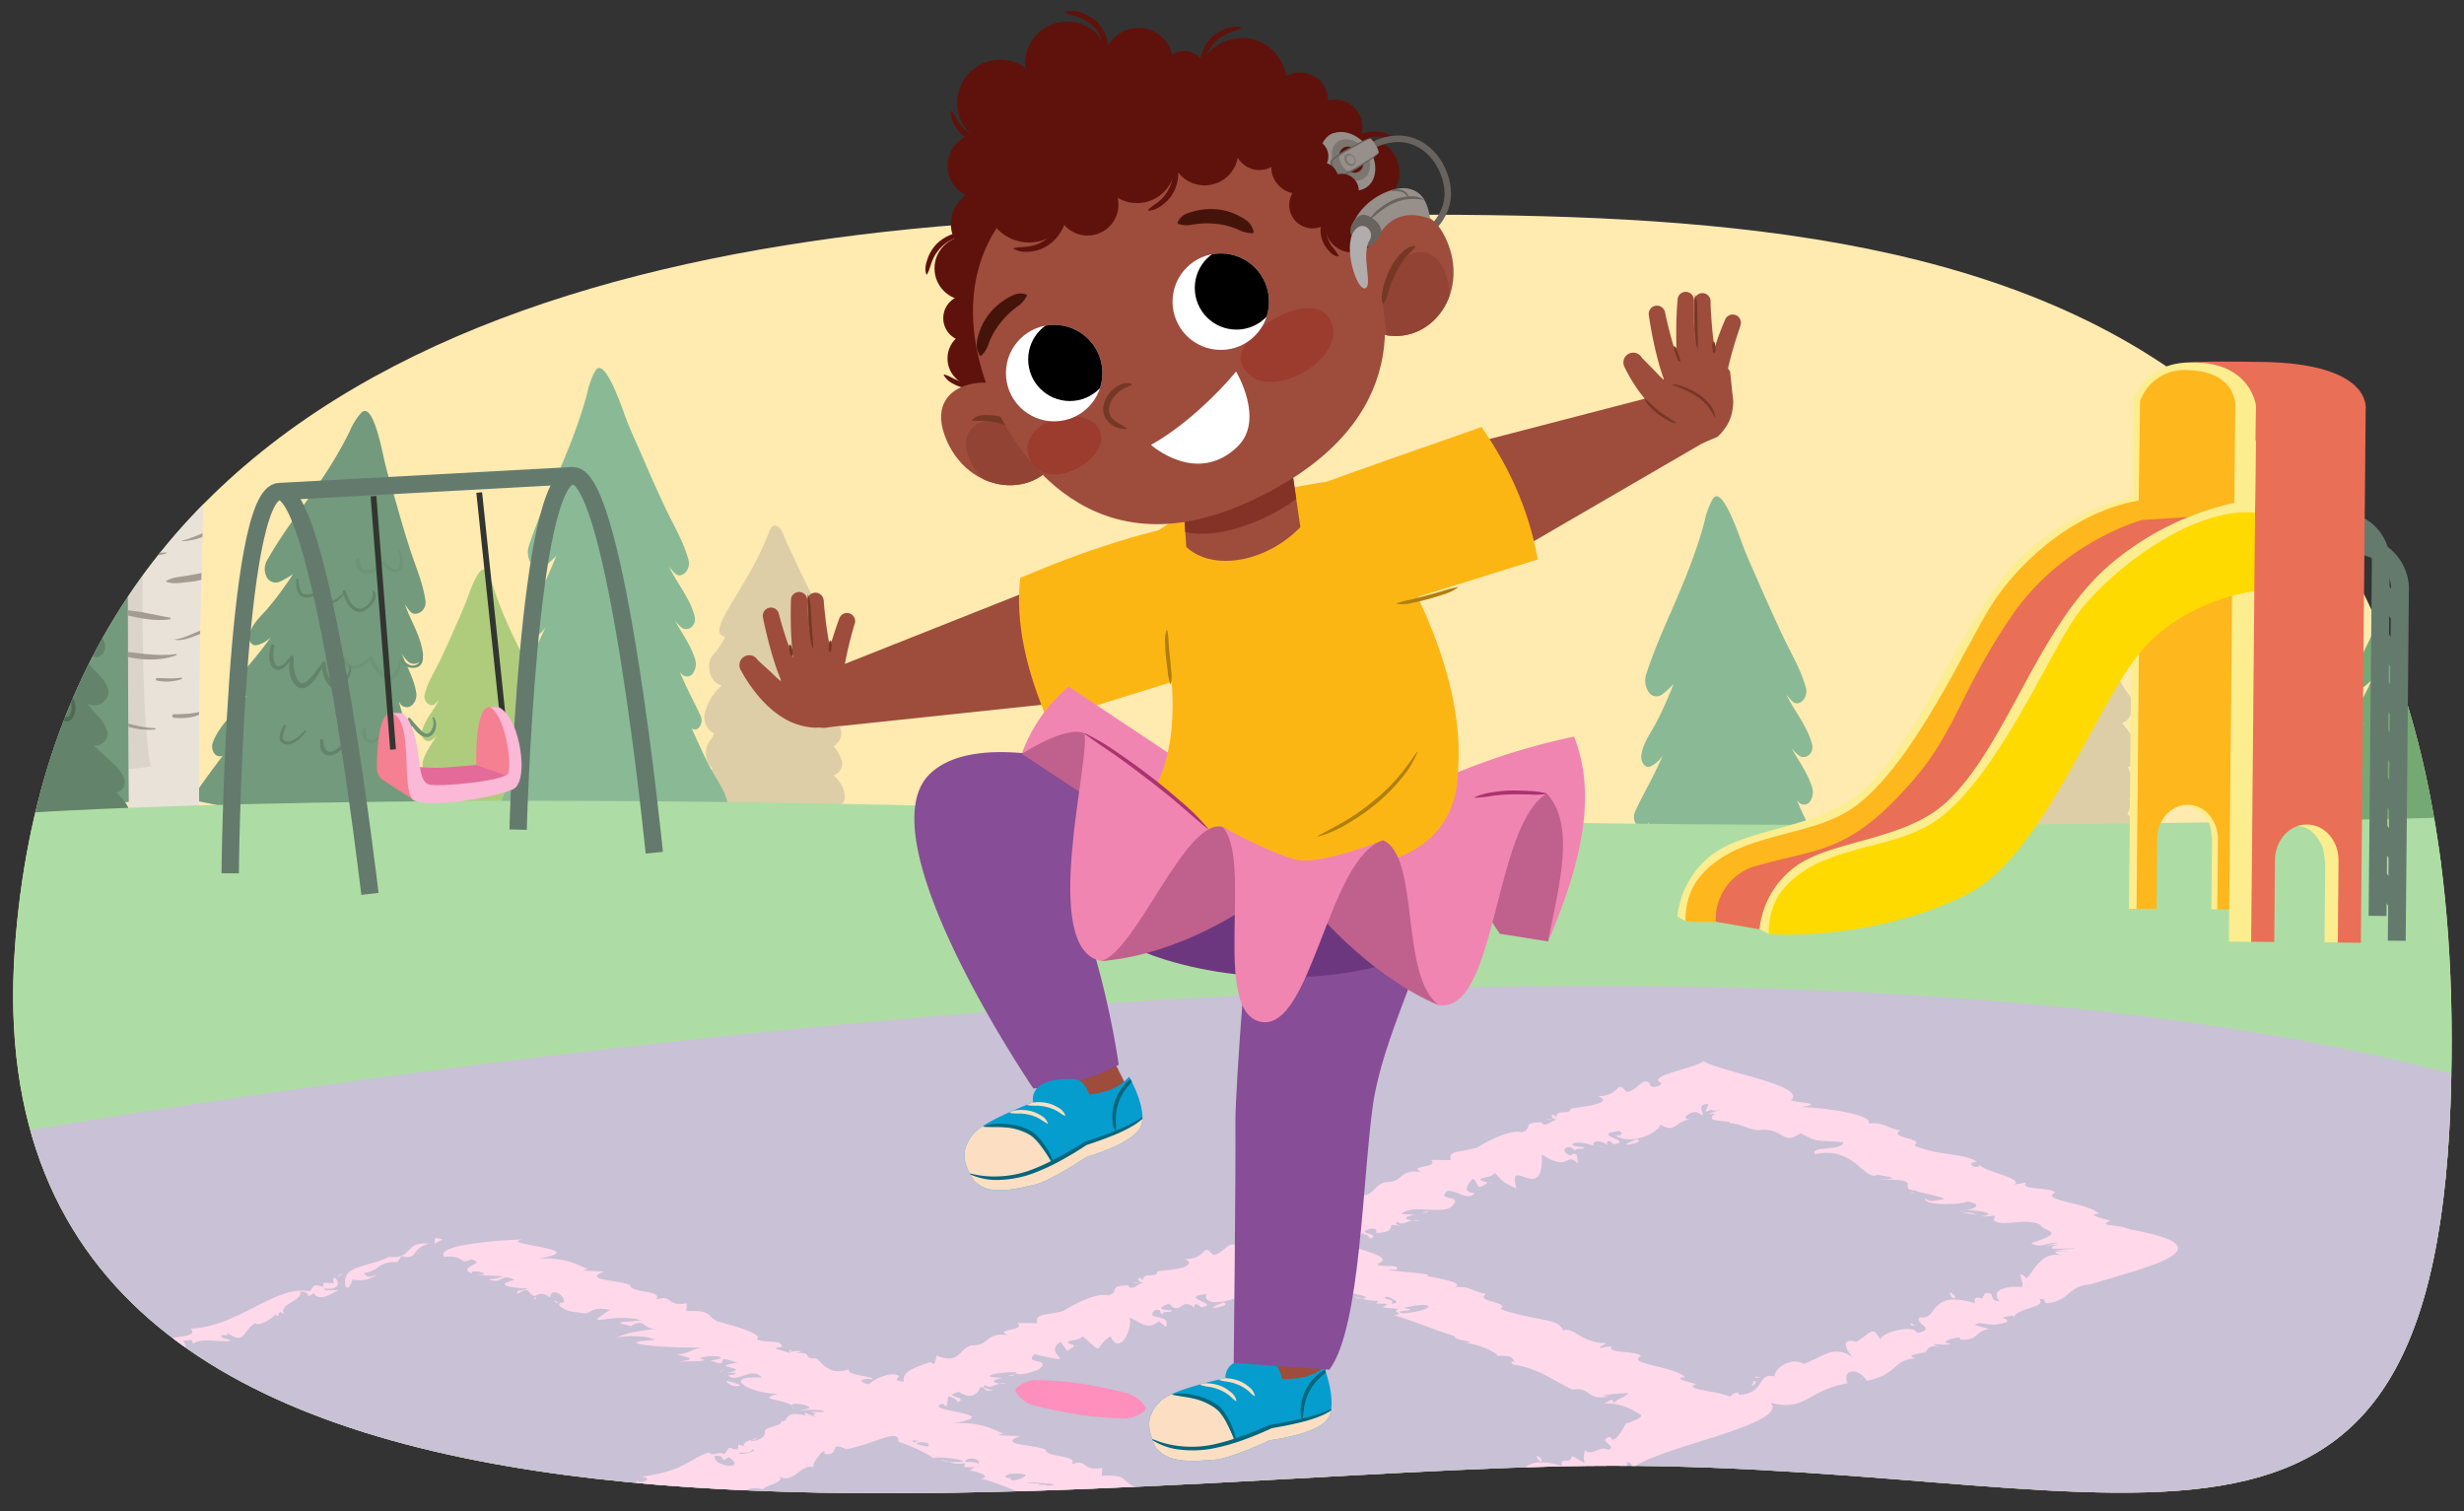 <svg xmlns="http://www.w3.org/2000/svg" xmlns:xlink="http://www.w3.org/1999/xlink" width="760" height="466.11" viewBox="0 0 760 466.11"><rect x="0" y="0" width="760" height="466.11" fill="#333333" stroke="none"/><defs><clipPath id="a"><path d="M755.82,341c11-296.62-218.4-274.41-387.53-274.41S17.54,106.2,4.56,292.93C-10.44,508.66,312.69,456,481.79,452.24,652.56,448.44,749.5,510.82,755.82,341Z" fill="none"/></clipPath><clipPath id="b"><path d="M40,283.92s-1.33-139.07.11-168.54L64.47,113s-5.07,99-2.28,168.21Z" fill="none"/></clipPath><clipPath id="c"><path d="M336,337.6c7.08-.84,10-3.06,12.27-5.51,0,0,6.35,11,3.26,16s-16.47,8.78-16.47,8.78-11.12,7.48-15.94,8.51-14.84,4.08-18.85-1.71-3.36-9.53-.31-13.68,18.71-10,18.71-10a5.06,5.06,0,0,1,1.9-5c2.68-2.24,10.13-2.71,12.19-1.78S336,337.6,336,337.6Z" fill="#059dce"/></clipPath><clipPath id="d"><path d="M395.39,425.28c7.13.22,10.37-1.53,13-3.61,0,0,4.64,11.79.82,16.33s-17.6,6.21-17.6,6.21-12.12,5.71-17,6-15.29,1.8-18.39-4.52-1.89-9.93,1.75-13.58,20-7.06,20-7.06a5.09,5.09,0,0,1,2.64-4.69c3-1.82,10.43-1.16,12.32.07S395.39,425.28,395.39,425.28Z" fill="#059dce"/></clipPath><clipPath id="e"><path d="M364.45,147.55l1.45,21.14c7.94,7.48,24.39,5,35.19-6.11l-3.61-24.67Z" fill="#9e4c3c"/></clipPath><clipPath id="f"><path d="M317.53,125.48c-4.17-11.46-33.33-10.67-26.12,8.9,6.81,18.5,29.34,20.4,36.06,4.62" fill="#9e4c3c"/></clipPath><clipPath id="g"><circle cx="325.15" cy="115.07" r="14.88" fill="#fff"/></clipPath><clipPath id="h"><circle cx="376.54" cy="93.04" r="14.88" fill="#fff"/></clipPath><clipPath id="i"><path d="M421.2,85.77c-5.26-11,15.72-31.27,24.65-12.42,8.43,17.82-6,35.23-22,29" fill="#9e4c3c"/></clipPath></defs><path d="M755.82,341c11-296.62-218.4-274.41-387.53-274.41S17.54,106.2,4.56,292.93C-10.44,508.66,312.69,456,481.79,452.24,652.56,448.44,749.5,510.82,755.82,341Z" fill="#ffeab0"/><g clip-path="url(#a)"><path d="M425.69,145.56Z" fill="#63846a"/><polygon points="32.02 130.72 59.13 191.23 59.13 246.24 15.73 248.69 2.59 166.78 32.02 130.72" fill="#739a7c"/><path d="M621.65,254c.27-2.68,1.43-4.18,3-6v0c-1.48-.22-2.64-2.4-2.12-4.14a12.15,12.15,0,0,1,2.16-4,4.38,4.38,0,0,1-2-3.94,13.14,13.14,0,0,1,4.38-8.54,5.71,5.71,0,0,1-1-3.63,6.13,6.13,0,0,1,.14-1.15c-1.29-.09-2.24-1.44-2.34-3.07a6.78,6.78,0,0,1,2.53-5.25c.35-.33.73-.68,1.13-1a3.41,3.41,0,0,1-.88-2.43,9.74,9.74,0,0,1,1.8-4.86c-1.23-.6-1.71-2.68-1.08-4.15a13.75,13.75,0,0,1,2.21-3.4,9.1,9.1,0,0,1,.88-1.31c.16-.21.32-.43.47-.65.39-.85.84-1.67,1.23-2.5,1-2.06,1.91-4.12,2.81-6.22.77-1.82,1.6-3.58,2.41-5.37.72-1.6,1.11-3.89,2.53-4.75,0,0,1.28-1.11,2.17,1.48,5.67,16.54,17.06,28.66,11.57,30.06-.32.08,2,3.91,2.88,4.92,1.82,1.83,1.48,5.64-.07,7.53a4.05,4.05,0,0,1-2,1.39l.47.53a15.84,15.84,0,0,1,3.91,7.36c.46,2.32-.58,4.93-2.48,5.68a5.81,5.81,0,0,1,.38,1.11c.18.24.36.49.52.75a6.38,6.38,0,0,1-.06,7.59c-.14.16-.29.32-.44.46,0,.1.07.19.1.29a5.65,5.65,0,0,1-.7,4.28,14.7,14.7,0,0,1,1,1.06,6.39,6.39,0,0,1,.63,6.58,5,5,0,0,1-1.51,1.87c.23.42.44.84.63,1.25-7.68-.1-15.35-.48-23-.54-3.06,0-6.29-.48-9.48-.55a9.28,9.28,0,0,1,.36-3.73,3.61,3.61,0,0,1-.66,0A2.78,2.78,0,0,1,621.65,254Z" fill="#ddcea8"/><path d="M35.93,244.46a3.45,3.45,0,0,0,2.22-4.77c-1.47-3-3.85-4.79-6.21-6.95-1-.92-2-1.83-3-2.76,2.27.2,4.91-1.93,4.09-4.61-.89-2.92-3.15-4.74-5-7-.37-.46-.75-.91-1.11-1.37a6,6,0,0,0,2.28.57c2.34.08,5-2.71,4.1-5.28-1.08-3.16-4-5-5.91-7.62a47.39,47.39,0,0,1-4.26-7,15.63,15.63,0,0,0,5.71,4.8c2.52,1.15,4.1-2.24,3.37-4.29-1.15-3.27-3.62-5.78-5.59-8.49s-3.89-5.61-5.66-8.54c-1.19-2,1.11-.72,4-1.51,1.43-.38,1.91-3.22.91-4.25-4.08-4.27-11.6-18.37-14.87-23.94-1.76-3.28-3.45-2.34-5.24.62a155.27,155.27,0,0,1-17.27,18.54c-2,1.86.11,4.45,2.73,3.7,2.43-.69,4.35-2.31,6.4-3.85h0c-.39.41-1.54,4-8.58,12.67-2.67,3.31-4.23,9.6,2.14,6.82a45.24,45.24,0,0,0-4.2,5.75,3.4,3.4,0,0,0,1.37,4.74,15.22,15.22,0,0,0-4.23,6.65,2.56,2.56,0,0,0,2.61,3.45c-2.16,1.84-4.5,3.84-5.18,6.56-.46,1.85.47,4,2.27,4.28-2.36,2.78-5.32,5.7-5.66,9.34-.15,1.61,1.27,3.47,2.89,3.29l.13,0a4.18,4.18,0,0,0,.31,2,29.61,29.61,0,0,0-1,6.73,22.33,22.33,0,0,1-1.9,3.56,5.84,5.84,0,0,0,4.38,9c7.6.5,15.28-.25,22.85.45,7.94.74,15.65,2.14,23.66.22a5.12,5.12,0,0,0,3-2h.09a7.21,7.21,0,0,0,5.54,1.33,3,3,0,0,0,2.17-2.79C40.41,249.32,38.32,246.71,35.93,244.46Z" fill="#63846a"/><path d="M260.58,245.54c-.29-2.91-1.64-4.56-3.45-6.52h0c1.72-.22,3.09-2.58,2.49-4.47a13,13,0,0,0-2.49-4.39,4.62,4.62,0,0,0,2.33-4.25,14.11,14.11,0,0,0-5.06-9.33,6,6,0,0,0,1.23-3.93,7.24,7.24,0,0,0-.15-1.26c1.49-.07,2.61-1.53,2.74-3.3.17-2.43-1.34-4.31-2.92-5.74-.4-.36-.84-.75-1.31-1.11a3.57,3.57,0,0,0,1-2.62A10.27,10.27,0,0,0,253,193.3c1.44-.63,2-2.89,1.28-4.49a14.65,14.65,0,0,0-2.57-3.72,9.21,9.21,0,0,0-1-1.44q-.28-.35-.54-.72c-.46-.92-1-1.82-1.42-2.73-1.11-2.25-2.21-4.5-3.25-6.79-.89-2-1.85-3.91-2.78-5.87-.83-1.74-1.27-4.23-2.93-5.19,0,0-1.48-1.22-2.53,1.58-6.72,17.88-20.08,30.89-13.68,32.49.38.09-2.36,4.22-3.38,5.3-2.14,2-1.77,6.11,0,8.19a4.8,4.8,0,0,0,2.34,1.53L222,212a16.61,16.61,0,0,0-4.6,7.93c-.55,2.52.64,5.36,2.86,6.21a6.33,6.33,0,0,0-.45,1.19c-.21.26-.42.53-.61.81a6.52,6.52,0,0,0,0,8.24,4.09,4.09,0,0,0,.51.51l-.12.32a5.78,5.78,0,0,0,.79,4.65,16.08,16.08,0,0,0-1.19,1.15,6.52,6.52,0,0,0-.78,7.13,5.56,5.56,0,0,0,1.76,2.05c-.27.45-.52.91-.75,1.36,9,0,17.92-.32,26.88-.28,3.56,0,7.33-.43,11.07-.47a9.5,9.5,0,0,0-.41-4,4.92,4.92,0,0,0,.77,0A3.07,3.07,0,0,0,260.58,245.54Z" fill="#ddcea8"/><path d="M126.37,267.21c-.14.42-.27.85-.4,1.29a8.39,8.39,0,0,1,1.65-.05c1.16.1,2.31.22,3.46.33l11.71.46c2,0,4.06,0,6.09.2l1.11.08,24.34,1a3.41,3.41,0,0,0,.19-3.37c-1.3-2.69-2.66-5.33-4-8h0c1.42,1.06,2.94-.52,2.5-2.46-.78-3.44-2.83-6.2-4.44-9.11l-1.62-3c.18.21.36.42.55.62,1.48,1.62,3.65-.26,2.55-2.52s-2.41-4.4-3.67-6.59c-1.07-1.85-2.06-3.77-3-5.71a7.41,7.41,0,0,0,2.95,2.64c1.2.51,2.12-1,1.82-2.38-.53-2.46-2-4.28-3.22-6.29-1.29-2.16-2.44-4.45-3.54-6.76-.35-.71-.67-1.44-1-2.17a22.09,22.09,0,0,0,2.66,2.39,2.07,2.07,0,0,0,3-.38,4,4,0,0,0,.23-3.87c-2.38-6.35-5.58-12.24-8.42-18.28-1.43-3.05-2.8-6.15-4-9.33q-.94-2.44-1.74-5a16.85,16.85,0,0,0-2-4.72c-.66-.94-2.25-2.32-6.05,8.47-1.14,3.24-2.67,6.3-4,9.43-1.42,3.29-2.89,6.55-4.44,9.74-1.64,3.35-3.64,6.42-4.66,10.23-.57,2.1,1.74,4.25,3.1,3.07a10.9,10.9,0,0,0,1.3-1.33l-.27.54c-1.65,3.07-4,5.62-5,9.21-.59,2.14,1.59,3.54,2.85,2.81a6.36,6.36,0,0,0,1.75-1.56c-1.42,2.52-3.26,4.72-4.2,7.64a3.38,3.38,0,0,0,.44,3.18c.62.77,1.8,1.18,2.48.5.17-.16.33-.33.49-.5-1.26,3.1-2.86,5.84-4.27,8.82-.72,1.53.93,3.69,2.11,2.68-.21.5-.43,1-.66,1.48-1.08,2.35-2.18,4.7-3.41,6.92s-2.8,4-3.37,6.69C123.93,265.91,125.18,267.39,126.37,267.21Z" fill="#afcc7d"/><path d="M800.61,269.19c.13.39.24.79.35,1.19a12,12,0,0,0-1.71-.23l-3.6-.09-12.15-.88c-2.1-.21-4.2-.41-6.32-.5l-1.15,0-25.26-1.83a2.69,2.69,0,0,1,0-3c1.48-2.24,3-4.43,4.54-6.63h0c-1.52.79-3-.78-2.48-2.46,1-3,3.22-5.19,5-7.6l1.82-2.46c-.2.17-.39.33-.6.49a1.79,1.79,0,0,1-2.52-2.52c1.26-1.93,2.7-3.64,4.11-5.44,1.19-1.53,2.31-3.13,3.4-4.74a6.85,6.85,0,0,1-3.18,2c-1.27.33-2.15-1.07-1.77-2.31.66-2.13,2.28-3.58,3.62-5.23a65.39,65.39,0,0,0,4-5.61c.39-.6.76-1.21,1.12-1.82a20.74,20.74,0,0,1-2.86,1.83,2.44,2.44,0,0,1-3.1-.67,3.15,3.15,0,0,1-.07-3.47c2.77-5.37,6.36-10.25,9.58-15.3,1.63-2.55,3.19-5.15,4.61-7.84.72-1.38,1.4-2.78,2-4.22a13.26,13.26,0,0,1,2.28-4c.73-.76,2.44-1.81,5.87,8.19,1,3,2.48,5.89,3.73,8.82S792.56,209,794,212c1.54,3.16,3.47,6.1,4.35,9.6.49,1.93-2,3.58-3.36,2.39a13.4,13.4,0,0,1-1.28-1.33l.26.51c1.56,2.91,3.89,5.43,4.75,8.73.5,2-1.81,3-3.08,2.18a6.6,6.6,0,0,1-1.74-1.58c1.35,2.4,3.15,4.55,4,7.25a2.59,2.59,0,0,1-.61,2.78,2,2,0,0,1-2.59.17c-.17-.16-.32-.33-.48-.5,1.16,2.9,2.69,5.5,4,8.31.67,1.44-1.13,3.17-2.31,2.15.2.46.4.92.61,1.38,1,2.21,2,4.41,3.21,6.53s2.72,3.85,3.18,6.31A2,2,0,0,1,800.61,269.19Z" fill="#8ab995"/><path d="M763.36,256c.13.37.26.76.37,1.15a8.59,8.59,0,0,0-1.5-.07l-3.15.25-10.68.28c-1.85,0-3.69,0-5.55.11l-1,.06-22.2.57a3,3,0,0,1-.22-3c1.15-2.37,2.34-4.7,3.54-7h0c-1.27.92-2.69-.5-2.32-2.22.66-3,2.48-5.47,3.9-8,.48-.87,1-1.74,1.43-2.62-.16.19-.32.37-.49.55-1.32,1.42-3.33-.27-2.37-2.27s2.13-3.87,3.24-5.8c.95-1.64,1.82-3.33,2.67-5a6.27,6.27,0,0,1-2.65,2.3c-1.08.45-2-.86-1.69-2.13.44-2.18,1.76-3.77,2.83-5.55s2.16-3.91,3.13-5.95c.3-.63.58-1.27.86-1.92a19.46,19.46,0,0,1-2.38,2.09,1.94,1.94,0,0,1-2.76-.37,3.47,3.47,0,0,1-.27-3.44c2.07-5.61,4.89-10.8,7.38-16.13,1.26-2.69,2.46-5.43,3.53-8.23.54-1.45,1-2.91,1.5-4.39a14.75,14.75,0,0,1,1.74-4.17c.59-.82,2-2,5.66,7.59,1.09,2.89,2.54,5.62,3.82,8.42s2.74,5.85,4.21,8.69c1.54,3,3.42,5.75,4.41,9.15.55,1.86-1.52,3.75-2.78,2.68a11.31,11.31,0,0,1-1.21-1.19l.26.48c1.55,2.75,3.75,5,4.71,8.24a1.94,1.94,0,0,1-2.55,2.46,5.77,5.77,0,0,1-1.62-1.41c1.33,2.26,3,4.23,4,6.83a2.9,2.9,0,0,1-.35,2.82,1.62,1.62,0,0,1-2.26.42l-.45-.45c1.2,2.77,2.71,5.22,4,7.88.68,1.37-.79,3.26-1.89,2.35q.31.67.63,1.32c1,2.11,2.07,4.2,3.22,6.19s2.62,3.58,3.19,6A2,2,0,0,1,763.36,256Z" fill="#75a974"/><path d="M478.36,147.37Z" fill="#63846a"/><path d="M128.2,259.09c.12.62.23,1.25.32,1.89a12.31,12.31,0,0,0-2.27-.63c-1.61-.26-3.22-.49-4.83-.74l-16.24-3.37c-2.8-.67-5.61-1.32-8.44-1.81l-1.54-.26-33.78-7a4.68,4.68,0,0,1,.34-4.64c2.27-3.22,4.61-6.35,6.95-9.47h0c-2.14,1-4-1.71-3-4.21,1.68-4.41,5-7.47,7.73-10.88l2.76-3.49q-.44.35-.87.66c-2.33,1.69-5-1.6-3.08-4.31s4.09-5.15,6.22-7.71c1.8-2.16,3.51-4.43,5.18-6.73A8.67,8.67,0,0,1,79.1,199c-1.75.3-2.76-2-2.09-3.85,1.17-3.17,3.52-5.14,5.54-7.47a96.86,96.86,0,0,0,6.08-8c.6-.86,1.18-1.73,1.74-2.62a26,26,0,0,1-4.08,2.35,3.12,3.12,0,0,1-4.09-1.55,5.43,5.43,0,0,1,.36-5.35c4.4-7.82,9.85-14.74,14.83-22,2.51-3.66,5-7.41,7.2-11.32q1.72-3,3.27-6.16a20.47,20.47,0,0,1,3.57-5.74c1.08-1,3.52-2.4,6.87,13.59,1,4.8,2.58,9.49,3.89,14.2,1.38,5,2.84,9.91,4.42,14.77,1.66,5.13,3.88,10,4.63,15.52.41,3.05-3.16,5.19-4.83,3.12a20.92,20.92,0,0,1-1.56-2.25c.09.27.19.55.29.82,1.73,4.75,4.54,9,5.27,14.24a2.79,2.79,0,0,1-4.42,2.86,10.51,10.51,0,0,1-2.14-2.73c1.52,3.92,3.67,7.53,4.46,11.83a4.34,4.34,0,0,1-1.18,4.18,2.44,2.44,0,0,1-3.51-.16c-.2-.28-.39-.56-.58-.85,1.19,4.65,2.93,8.92,4.34,13.47.72,2.32-1.93,4.69-3.39,2.92.22.75.43,1.5.66,2.24,1.08,3.57,2.18,7.13,3.49,10.58s3.16,6.39,3.47,10.25C131.8,258.16,129.81,259.73,128.2,259.09Z" fill="#739a7c"/><path d="M221.72,251.84c.22.64.42,1.3.62,2a11.14,11.14,0,0,0-2.3-.25l-4.78.11L199,253.1c-2.81-.2-5.62-.37-8.44-.36h-1.53l-33.75-1.17a5.52,5.52,0,0,1-.44-5c1.66-3.85,3.4-7.63,5.14-11.4h0c-1.91,1.43-4.11-1.09-3.61-3.93.9-5,3.58-8.9,5.65-13.06.71-1.4,1.4-2.82,2.09-4.23-.24.29-.48.59-.73.87-2,2.23-5.08-.78-3.68-4s3.1-6.27,4.73-9.38c1.38-2.65,2.65-5.39,3.88-8.16a8.75,8.75,0,0,1-4,3.59c-1.64.65-3-1.63-2.65-3.72.6-3.6,2.55-6.14,4.11-9,1.67-3.07,3.15-6.34,4.55-9.65.44-1,.85-2.08,1.25-3.13a25.42,25.42,0,0,1-3.56,3.27,2.87,2.87,0,0,1-4.2-.89,6.42,6.42,0,0,1-.54-5.78c3-9.17,7.07-17.57,10.68-26.24,1.82-4.38,3.54-8.83,5.07-13.42.78-2.36,1.5-4.75,2.14-7.19a23.24,23.24,0,0,1,2.5-6.8c.86-1.31,3-3.21,8.87,13.23,1.76,4.93,4.06,9.64,6.1,14.43q3.23,7.58,6.71,14.94c2.46,5.16,5.4,9.93,7,15.7.9,3.17-2.19,6.12-4.14,4.23a21.46,21.46,0,0,1-1.89-2.12l.42.83c2.45,4.74,5.88,8.78,7.45,14.22.93,3.24-2,5.08-3.8,3.87A10.68,10.68,0,0,1,208,191.1c2.11,3.9,4.78,7.35,6.25,11.8a5.09,5.09,0,0,1-.44,4.67,2.24,2.24,0,0,1-3.42.48c-.24-.26-.47-.52-.7-.8,1.93,4.75,4.3,9,6.42,13.57,1.08,2.34-1.08,5.36-2.78,3.75.33.76.66,1.52,1,2.26,1.64,3.62,3.28,7.22,5.12,10.65s4.11,6.23,5,10.29C225,250.17,223.37,252.23,221.72,251.84Z" fill="#8ab995"/><path d="M566.33,291.36c.22.64.42,1.3.62,2a11.14,11.14,0,0,0-2.3-.25l-4.78.11-16.24-.56c-2.81-.2-5.62-.37-8.44-.36h-1.53l-33.75-1.17a5.52,5.52,0,0,1-.44-5c1.66-3.85,3.4-7.63,5.14-11.4h0c-1.91,1.43-4.11-1.09-3.61-3.93.9-5,3.58-8.9,5.65-13.06.71-1.4,1.4-2.82,2.09-4.23-.24.29-.48.59-.73.87-2,2.23-5.08-.78-3.68-4s3.1-6.27,4.73-9.39c1.38-2.64,2.65-5.38,3.88-8.15a8.75,8.75,0,0,1-4,3.59c-1.64.64-3-1.63-2.65-3.72.6-3.6,2.55-6.14,4.11-9,1.67-3.06,3.15-6.33,4.55-9.65.44-1,.85-2.07,1.25-3.12a25.42,25.42,0,0,1-3.56,3.27,2.87,2.87,0,0,1-4.2-.89,6.45,6.45,0,0,1-.54-5.78c3-9.17,7.07-17.57,10.68-26.24,1.82-4.38,3.54-8.83,5.07-13.42.78-2.36,1.5-4.75,2.14-7.19a23.24,23.24,0,0,1,2.5-6.8c.86-1.31,3-3.21,8.87,13.23,1.76,4.93,4.06,9.64,6.1,14.43Q546.54,189,550,196.4c2.46,5.16,5.4,9.93,7,15.7.9,3.17-2.19,6.12-4.14,4.23a21.46,21.46,0,0,1-1.89-2.12l.42.83c2.45,4.74,5.88,8.78,7.45,14.22.93,3.24-2,5.08-3.8,3.87a10.68,10.68,0,0,1-2.51-2.51c2.11,3.9,4.78,7.35,6.25,11.79a5.11,5.11,0,0,1-.44,4.68,2.24,2.24,0,0,1-3.42.48c-.24-.26-.47-.52-.7-.8,1.93,4.75,4.3,9,6.42,13.57,1.08,2.34-1.08,5.36-2.78,3.75.33.76.66,1.52,1,2.26,1.64,3.62,3.28,7.22,5.12,10.65s4.11,6.23,5.05,10.29C569.64,289.69,568,291.75,566.33,291.36Z" fill="#8ab995"/><path d="M40,283.92s-1.33-139.07.11-168.54L64.47,113s-5.07,99-2.28,168.21Z" fill="#e9e2d8"/><g clip-path="url(#b)"><path d="M65.19,176.17c-2.61.45-5.2,1-7.82,1.45-2.09.34-4.37.42-6.16,1.63a.09.09,0,0,0,0,.15c2,.79,4.25.38,6.36.17a26.09,26.09,0,0,0,8-1.87C66.38,177.35,66.11,176,65.19,176.17Z" fill="#a49c91"/><path d="M52.41,190.47c-4.72-.74-9.47-2.13-14.24-2.29-.78,0-.86,1.16-.13,1.33,4.55,1.09,9.63,2.2,14.32,1.52C52.64,191,52.74,190.53,52.41,190.47Z" fill="#a49c91"/><path d="M63.59,194c-3.36.7-6.23,2.89-9.7,3.2a.06.06,0,0,0,0,.12c3.57.51,6.64-1.61,10-2.48C64.42,194.7,64.14,193.9,63.59,194Z" fill="#a49c91"/><path d="M54.33,201.72c-6.47.92-12.49-.6-18.9-1-.49,0-.48.67-.07.81,5.84,1.95,13.16,2.76,19,.58C54.57,202,54.54,201.69,54.33,201.72Z" fill="#a49c91"/><path d="M55.84,209c-2.47.43-4.93.12-7.42.14-.43,0-.51.7-.07.77a15.1,15.1,0,0,0,7.64-.44A.25.25,0,0,0,55.84,209Z" fill="#a49c91"/><path d="M63.36,219c-3.16,1.21-6.39,1.22-9.72,1.29-.72,0-.64,1,0,1.09,3.35.29,7,0,9.82-2.09A.16.16,0,0,0,63.36,219Z" fill="#a49c91"/><path d="M47.74,224.57c-3.41-.07-6.62-1-9.91-1.86-.51-.13-.65.61-.18.77A22.29,22.29,0,0,0,47.76,225,.2.2,0,0,0,47.74,224.57Z" fill="#a49c91"/><path d="M65.22,163.11a45.55,45.55,0,0,1-8.94,3.63c-.11,0-.08.19,0,.18a18.71,18.71,0,0,0,9.41-3C66.23,163.55,65.75,162.86,65.22,163.11Z" fill="#a49c91"/><path d="M64.29,152.57a75.72,75.72,0,0,1-9,2.32.23.23,0,0,0,0,.45,21.85,21.85,0,0,0,9.2-2A.4.4,0,0,0,64.29,152.57Z" fill="#a49c91"/><path d="M49,162.22c-4.3-.26-8.47-1.31-12.74-1.72a.42.42,0,0,0-.19.82A34.83,34.83,0,0,0,49,162.71.25.25,0,0,0,49,162.22Z" fill="#a49c91"/><path d="M42.4,174.53A31.86,31.86,0,0,0,38,173c-.58-.15-1,.77-.38,1a15.82,15.82,0,0,0,4.7,1A.25.25,0,0,0,42.4,174.53Z" fill="#a49c91"/><path d="M51.28,170.38a21.17,21.17,0,0,1-6.1-.29c-.53-.08-.72.71-.19.82a10.36,10.36,0,0,0,6.33-.27C51.44,170.58,51.44,170.36,51.28,170.38Z" fill="#a49c91"/><path d="M51.85,149a39,39,0,0,1-6.11-1.28.52.52,0,0,0-.23,1,12.36,12.36,0,0,0,6.44.8C52.27,149.5,52.13,149.06,51.85,149Z" fill="#a49c91"/><path d="M65.24,138.56c-2.81.85-5.56,2.28-8.54,2.27a.28.28,0,0,0-.06.55c3.13.9,6.14-.45,8.94-1.76C66.21,139.33,66,138.34,65.24,138.56Z" fill="#a49c91"/><path d="M49,128.34c-4-.69-7.93-1.29-11.82-2.33-.58-.15-.92.74-.37,1,3.85,1.67,8,1.94,12.1,2.22C49.37,129.24,49.44,128.42,49,128.34Z" fill="#a49c91"/><path d="M66.14,121.59a86.92,86.92,0,0,1-9.79.81c-.17,0-.15.25,0,.26a53.53,53.53,0,0,0,9.8-.49C66.53,122.13,66.51,121.55,66.14,121.59Z" fill="#a49c91"/><path d="M58.73,133.51c-1.93.21-3.85.47-5.79.6-.41,0-.36.58,0,.62a12.91,12.91,0,0,0,5.82-.91C59,133.76,58.92,133.49,58.73,133.51Z" fill="#a49c91"/><path d="M49.26,139.06c-4.88-.15-9.28-2.38-13.92-3.63-.78-.21-1,.95-.28,1.19,4.59,1.52,9.29,3.53,14.23,3A.28.28,0,0,0,49.26,139.06Z" fill="#a49c91"/><path d="M45.49,109s-4,103.6,1,127.41L33.91,238l.69-129.25Z" fill="#a49c91" opacity="0.2"/></g><path d="M441.32,158.14Z" fill="#739a7c"/><path d="M130,201.15a.2.2,0,0,0-.37.1c.11,1.51.3,3.27-1.45,3.88s-3.24-.81-4.21-2a.38.38,0,0,0-.64.14.13.13,0,0,0-.11.1c-.41,1.58-.55,3-1.6,4.29s-2.29.87-3.35,0a15.44,15.44,0,0,1-3.42-5,.51.51,0,0,0-.93.13,8.82,8.82,0,0,1-3.5,2.34c-2,.67-3.15-.37-3.73-2.18a.48.48,0,0,0-.93.25c.75,4.87,6.19,3.11,8.27.2.87,2.48,2.61,5.2,5.13,6.15,3.06,1.15,4.63-3.08,4.46-5.58a4.46,4.46,0,0,0,5,1.84C130.51,205.18,130.83,202.75,130,201.15Z" fill="#6e9376"/><path d="M133.79,221.23c-.18-.2-.45.06-.35.27a4.26,4.26,0,0,1-.82,4.3c-.76.91-1.79.31-2.51-.28a43.57,43.57,0,0,1-3.55-4,.39.39,0,0,0-.28-.12h-.1a.44.44,0,0,0-.34.68l.12.18c-.28,2.18-.14,5.35-2.49,6.16-2.11.73-4.37-2.12-5.56-3.44-.37-.41-1,.11-.73.57.07.13.14.27.22.4-.71,1.06-1.58,2.28-2.9,2.27-1.52,0-1.78-2.12-1.65-3.22.06-.55-.74-.58-.9-.13a3.14,3.14,0,0,0,1.91,4.21c1.85.48,3-1.24,3.78-2.73,1.35,2.12,3.86,4.18,6.43,3.2a4.3,4.3,0,0,0,2.27-2.69,9.53,9.53,0,0,0,.64-3.12c1.15,1.65,2.59,3.45,4.42,3.58C134.26,227.53,135.38,223.08,133.79,221.23Z" fill="#6e9376"/><path d="M123.43,169.83a.22.22,0,0,0-.39.17c.18,1.12,1.1,5.35-.91,5.53-1.35.13-2.88-1.62-3.74-2.46a.43.43,0,0,0-.67,0,.33.33,0,0,0-.19.08c-1.15,1.15-2.19,2.29-3.85,2.67-2.05.46-2.65-1.66-2.78-3.25a.56.56,0,0,0-1.11,0c-.08,2.19.83,4.42,3.31,4.47a5.71,5.71,0,0,0,4.75-3.2c1.11,1.27,3.09,3.21,4.9,2.47C124.88,175.49,124.41,171.32,123.43,169.83Z" fill="#6e9376"/><path d="M115.29,182.34a.22.22,0,0,0-.37.22c.59,2.15-2,5.5-4.29,5.12s-3.36-3.56-4-5.3a.45.45,0,0,0-.87.24c0,.09,0,.18.07.27-.89,1-3.41,3.43-4.59,1.79-.72-1-.5-2.74-.48-3.91a.38.38,0,0,0-.72-.15.21.21,0,0,0-.31,0,6.33,6.33,0,0,1-5.76,2.71c-1.7-.31-1.76-3.22-1.89-4.49,0-.45-.72-.47-.72,0,0,2,.06,4.75,2.37,5.35,2,.51,5.27-1,6.2-3-.18,1.48-.3,3.62,1,4.46,1.82,1.13,4-.69,5-2.27.78,2.42,2.63,5.77,5.43,5.3C113.42,188.41,117.35,184.43,115.29,182.34Z" fill="#63846a"/><path d="M108.06,205.27c-.07-.16-.35-.16-.33,0,.19,1.72-2,7.24-4.4,6-2-1.07-2.66-4.58-2.81-6.59a.65.65,0,0,0-1.3,0v.2l-.06,0c-1.38,1.21-5.08,8.1-7.25,5-1.31-1.9-1.28-4.88-1.38-7.1,0-.61-1-.8-1.12-.15l-.09.51a.19.19,0,0,0-.32,0c-1.08,1.69-3.66,3.8-4.45.82a10.87,10.87,0,0,1,.06-4.68.49.49,0,0,0-.94-.26c-.74,1.95-1,4.83.3,6.62,1.66,2.36,4.56.16,5.28-1.91-.29,2.68.08,6.23,2.16,7.88,3.18,2.51,6.48-2.8,7.89-5.54.32,2.66,1.67,6.09,4.28,6.55,1.46.25,2.51-1,3.21-2.09C107.69,209.15,108.76,206.93,108.06,205.27Z" fill="#63846a"/><path d="M106.94,226.87c0-.16-.25-.21-.29,0a6.59,6.59,0,0,1-3.68,4.64c-2.53,1.21-3.11-1.2-3.29-3.19,0-.46-.74-.62-.86-.11-.59,2.62.71,5.44,3.74,4.66A6.1,6.1,0,0,0,106.94,226.87Z" fill="#63846a"/><path d="M94,225.28c-1.31,1.41-4,4.15-6.17,3.22-1.33-.57.09-3.65.4-4.53.13-.39-.44-.59-.65-.27-.82,1.26-2.34,4.47-.42,5.55,2.68,1.51,5.87-1.69,7.23-3.67A.25.25,0,0,0,94,225.28Z" fill="#63846a"/><path d="M22.07,215.3c-.25-.17-.45.14-.36.36.61,1.44.71,6.6-2,5.28-1.62-.78-2.87-2.53-4.09-3.8-.41-.42-1.19.15-.83.64l.3.41c.32,2.51-.2,7.52-3.33,6.7-2.21-.59-4-3.58-5.29-5.32a.46.46,0,0,0-.85.26.11.11,0,0,0,0,.08c-.15,1-1.67,3.78-3,3.05-1-.52-1.4-2.46-1.7-3.43a.46.46,0,0,0-.88.24c.25,1.52.8,4.07,2.66,4.36s3.06-2,3.28-3.62c1.26,2.38,3.78,6.05,6.72,5.63,2.47-.36,3.85-3.83,3.54-6.52,1.29,1.59,3,3.24,4.77,2.8C23.42,221.79,24.14,216.7,22.07,215.3Z" fill="#4f6953"/><path d="M18.26,197.1c-.23-.16-.54.16-.39.38,1.08,1.57,2.25,8-1.22,5.53a18.78,18.78,0,0,1-4.54-5.14c-.28-.44-1-.16-.87.36a1.67,1.67,0,0,0,.08.2,10,10,0,0,1-1.21,4.26A2.64,2.64,0,0,1,8.64,204c-.8.19-1.58-1-2-1.49a.44.44,0,0,0-.73.42c.79,2.1,2.85,3.17,4.51,1.25a7.54,7.54,0,0,0,1.65-4.15c1.25,2.16,3.34,4.38,5.47,4.89C21.61,205.93,20.22,198.47,18.26,197.1Z" fill="#4f6953"/><path d="M-27.8,373c-16.63,238.11,347.74,83.58,534,105.93,175.08,21,296.75,78,303.77-109.43,1.73-46.27-1.87-85.51-9.85-118.78,0,0-209.29,8.38-440.73,0s-351.22,0-351.22,0C-11.81,286.25-24.58,327-27.8,373Z" fill="#addda4"/><path d="M810.22,380.65c0-1.51.06-3,.08-4.53,0-.78,0-1.57,0-2.36,0-1.82,0-3.62,0-5.42,0-1.29,0-2.58,0-3.86,0-.6,0-1.19,0-1.78q-.06-7.09-.29-14h0C601.8,265,180,318.36-22.59,354a307.81,307.81,0,0,0-5.21,39c-16.63,238.11,347.74,83.57,534,105.92,175.08,21,296.75,78,303.77-109.42.08-2.24.15-4.45.2-6.66Z" fill="#c9c1d6"/><path d="M621.29,406.9a1,1,0,0,0,0-.54A1.1,1.1,0,0,0,621.29,406.9ZM397.08,394a1,1,0,0,0,.22.34A1.66,1.66,0,0,0,397.08,394ZM447,475.62l-.64-.37C446.38,475.45,446.46,475.65,447,475.62Zm-31.6-.43c-.69-.27-1.39-.41-1.5,0A5.41,5.41,0,0,0,415.36,475.19Zm-17.79-81.05-.12-.12C397.45,394.14,397.48,394.2,397.57,394.14Zm96.19,62.62a1.69,1.69,0,0,0,0,.5A.91.91,0,0,0,493.76,456.76Zm-32.13-38.49-1.1.07A2.28,2.28,0,0,0,461.63,418.27Zm112.84,7-.64-.37C573.89,425.1,574,425.3,574.47,425.27Zm-49.88-81.62a1.19,1.19,0,0,0,.22.34A1.66,1.66,0,0,0,524.59,343.65Zm81.94,29.6a11.18,11.18,0,0,0-2.5.32A19.38,19.38,0,0,0,606.53,373.25ZM524.81,344a4.57,4.57,0,0,0,.56.49A6.77,6.77,0,0,1,524.81,344ZM127.32,495.81c-.21-.62.17-1.06.52-1.49C126.83,494.37,125.73,495.69,127.32,495.81ZM292.6,450.86a15.15,15.15,0,0,0-2.41-.65A5.41,5.41,0,0,0,292.6,450.86Zm120.6,25.39c.21.62-.17,1.07-.52,1.5C413.69,477.7,414.79,476.37,413.2,476.25Zm-288,20.63c.69.27,1.39.41,1.5,0A5,5,0,0,0,125.16,496.88ZM397.3,394.34a4.55,4.55,0,0,0,.56.5A5.51,5.51,0,0,1,397.3,394.34ZM187,460.55a1.56,1.56,0,0,0-.26-.25A.36.36,0,0,0,187,460.55Zm-37.41,13.18a1.66,1.66,0,0,1,.49,1.23C155.23,474.87,151.35,474.46,149.63,473.73Zm-60.44-.49H87.77A13.16,13.16,0,0,0,89.19,473.24ZM150,475h.07v0Zm46.57-18.52a.8.8,0,0,0,.12.58A.45.45,0,0,0,196.61,456.45Zm47.74-22.57a1.36,1.36,0,0,0,.42.54A1.76,1.76,0,0,0,244.35,433.88Zm-20.26-10.1a8,8,0,0,0-1.16.2Zm170-28.36a11.38,11.38,0,0,0,1.32-.16A11.93,11.93,0,0,0,394.13,395.42ZM369,403.88l-.47-.42A1.63,1.63,0,0,0,369,403.88Zm-58.69,22.84a7,7,0,0,0-2,0A4.25,4.25,0,0,0,310.33,426.72Zm-63.23,8.43c-.34.05-.73.11-1.26.22C246.24,435.29,246.66,435.21,247.1,435.15Zm274.54-90.08a11.38,11.38,0,0,0,1.32-.16A12.24,12.24,0,0,0,521.64,345.07ZM170.36,488.87l-.12.06h.14A.25.25,0,0,1,170.36,488.87Zm3.13-.17a12.44,12.44,0,0,1-3.11.24C170.83,490.83,171.48,489.43,173.49,488.7ZM476.72,345.18c1.31.34,1.87.3,2.08.1Zm-350.38,43-.12.15C126.38,388.38,126.41,388.31,126.34,388.19ZM104,393.8a6.41,6.41,0,0,0,1.65-.95A2.38,2.38,0,0,0,104,393.8Zm5,71.62a14.13,14.13,0,0,0-4.68.51A10.76,10.76,0,0,0,108.94,465.42Zm-23.57-4.86-2.6.14C82.42,461.58,84.66,460.58,85.37,460.56Zm-43-18.28c.69-.27,1-.55.06-.59A.4.4,0,0,0,42.35,442.28Zm-2.7-.85a19.38,19.38,0,0,1-3.78-.21C36,441.62,39.35,442.05,39.65,441.43Zm94,34.85c.34,0,.67,0,1,0A2.18,2.18,0,0,0,133.64,476.28Zm47.92-84.61a5.31,5.31,0,0,0,1.05.08A8.61,8.61,0,0,1,181.56,391.67ZM243.83,417l.24-.82C243.22,416.67,243.32,416.89,243.83,417Zm43.37,3.24c.13-.14.24-.28.2-.41A.75.75,0,0,1,287.2,420.22ZM108.77,394.57a8.45,8.45,0,0,0,7.66-1.69c-2.08,1.13-3.18,1.3-4.18-.19,5.79-1.16,3.07-3.11,10.14-3.51-.09.84,1.39-1.85,1.45-1.76,5.33,1.33,2.66-2.33,8.5-3.84-8-.81-4.53,4.88-12.53,4.06-1.25,1.29-9.49,2.72-11.88,4.45C104.93,394.61,107,400.48,108.77,394.57ZM24,437.07l-.74.11C26.31,437.26,28,437.29,24,437.07Zm112.51-54.78c-3.64-1.27-1.9.67-2.62,1.41ZM41.25,454.76l1-.26C41.69,454.53,41.18,454.56,41.25,454.76Zm152.57-45.11c.7-.18.93-.32.9-.45Zm38.11,34.69a6.41,6.41,0,0,0,1.65-.95A2.37,2.37,0,0,0,231.93,444.34Zm3.64-2.06a.55.55,0,0,0,.32.33A2.4,2.4,0,0,0,235.57,442.28Zm14.87-6.16.76.11C251.08,436.14,250.82,436.17,250.44,436.12Zm164.28-66.25c.12-.14.23-.28.19-.42A.8.8,0,0,1,414.72,369.87Zm-65.51,25.66c1.31.34,1.87.3,2.08.1ZM228.45,427.28a15.83,15.83,0,0,0-4.28-1.33C223.8,426.35,226.33,428.19,228.45,427.28ZM165,400c-.32.28-.37.58.12.79A.53.53,0,0,0,165,400ZM21.64,431.7c1.16.42.94.29.37-.07Zm149.42-30.61c-.18.38.4.72,1.21.86A3.72,3.72,0,0,0,171.06,401.09Zm16,60,0,.08C187.22,461.09,187.16,461.07,187,461Zm34.62-37.61a5.59,5.59,0,0,0,1.87-1.36Zm319.05,2.47c.21.62-.17,1.06-.52,1.5C541.2,427.35,542.3,426,540.71,425.9Zm3-77.49c-.27,0-.55.08-.84.13A3.74,3.74,0,0,0,543.72,348.41Zm46.82,60.41-1.36-1C589.49,408.14,589,409.17,590.54,408.82Zm-49.16,16a5.34,5.34,0,0,0,1.49,0C542.18,424.57,541.48,424.43,541.38,424.81Zm49.2-57.22a10.71,10.71,0,0,0-1.38.26A1.81,1.81,0,0,0,590.58,367.59Zm10.9,31a1.8,1.8,0,0,0,1.27,1.85C603.22,400,603,399.42,601.48,398.54ZM459.1,364.67l1.15.35A2.08,2.08,0,0,0,459.1,364.67Zm-21.26,11.69a7.32,7.32,0,0,0-2,.05A4.12,4.12,0,0,0,437.84,376.36ZM93.56,496.44l.64.38C94.14,496.61,94.06,496.42,93.56,496.44ZM527.28,342.67l.27-.3C527.31,342.42,527.4,342.52,527.28,342.67Zm78,31.45a31.28,31.28,0,0,1,5.48.87C609.21,374.68,608.13,373.58,605.29,374.12Zm-164.54-.59a13,13,0,0,0-2.18.48A3.22,3.22,0,0,0,440.75,373.53Zm64.14-22.18c-1.74.67-3.17,1.24-3.38,1.69C502.52,353.19,507.19,352.19,504.89,351.35ZM495.14,354a20.67,20.67,0,0,0-3.46-.74Zm-62.36,24.18c.38.11.77.2,1.12.27ZM331.59,415l1.15.36A2,2,0,0,0,331.59,415Zm-18.35,8.87a11.27,11.27,0,0,0-2.18.48A3.28,3.28,0,0,0,313.24,423.89Zm58.56,43.62.24-.82C371.2,467.21,371.29,467.43,371.8,467.51Zm-4.17-63.12a19.23,19.23,0,0,0-3.46-.74Zm-57.05,37.89a8.67,8.67,0,0,1-1.05-.07A5.35,5.35,0,0,0,310.58,442.28Zm-141.35,63,1-.25C169.66,505.06,169.16,505.09,169.23,505.29ZM474,448.89a1.81,1.81,0,0,0,1.28,1.85C475.71,450.33,475.53,449.77,474,448.89ZM657,379.2c-4.37-1.86-10.19-.78-6-2.76-1.6-.32-8-1.94-3.54-2.1-3.31-3.4-18.5-4-13.55-6.61-2.4-1.76-10.75-.54-9.06-3l-3.49.6c2.81-2-9.33-3.94-10.66-6-1.27,1.79-4.79-1-.89-1-4.2-2.83-12.34-1.79-19.37-5.08,3.46-2.21-8.26-2.21-4.33-4.65-4.54-.77-4.6-2.4-9.82-2.12,1.86-2.53-13.4-5-21-5,7.63-1.18.22-1.22-2.88-2.08,5-4.63-20.09-8.37-27-12.09-3.09,2.31-15.85,4.13-13.73,6.34,2.77.69-3.19,2.89-2.83.46-2.22-2.17-4,2.56-7.18,2.64-3.47-4.12-1.48,1.29-8.81,1.34,6.68,2.7-10,3.61-8.42,4-.18,1.86-4.85-.11-4.29,2.55-1.76-2.11-2.44.69.26.62-2.05.32-3.92,2.88-4.9.9-6.57-.05-2.37,2-6.16,3.08-4.19-1.2-13.24,4.34-13.83,4.77-4.92,1.45-9.07.67-8,3.81l-6.19-.08c2.92,2.57-7.69,1.69-2.87,3.73-7.49-.9-5.06,3.19-11.29,3.16-4,1-3.67,6.17-10.78,3.12-.24.81-.32,3.83-1.77,2-12.08,2.64-5.79,9.2-11.72,3.77-12.24,2.81-6.36,6-18.22,8.87-2.36.89-1.32,1.17-.53,1.53,2.65.66-3.11,2.92-2.83.46-2.14-2.14-4.05,2.54-7.18,2.64-3.57-4.14-1.4,1.32-8.81,1.34,1.14.35,1.29.76,1.42,1.18-.68,2.56-11.13,2.09-9.84,2.86-.19,1.86-4.83-.11-4.29,2.56-1.85-2.14-2.39.68.23.62-2,.33-3.9,2.86-4.87.89-6.57,0-2.37,2-6.16,3.08-4.2-1.19-13.24,4.35-13.83,4.77-4.92,1.46-9.07.67-8,3.81l-6.18-.08c2.91,2.57-7.69,1.69-2.87,3.74-7.5-.91-5.07,3.18-11.3,3.15-3.94,1-3.66,6.17-10.77,3.12-.24.82-.32,3.83-1.77,2-5.21,1.8-8.87,2.92-8.35,6.09-5.33-.53,1.47-1.76-3.37-2.32a13,13,0,0,0-7.44,3.14c-3.17-.66-3.14-2,1.29-1.59.16-1-7.82-1-7.5-3.06-6.79,2.61-9.19-3.91-10.24-3.32-4.69-.08.27-1.91-6.47-1.7,5.38-.73-1.68-.94-1.59.08-.89-.8-7.21-1.53-2.26-1.91.13-2.59-5.09-.94-7.78-2.43,3-1.66-11-5.23-12.08-5.46-3.69-1.95-1.69-3.58-9.65-3.16l.2-2.44c-6.52,1.15-4.29-3-9.46-1.13,2.28-3-8.07-2-8-4.46-2.44-1.56-15.62-1.45-7.91-4.26-2.05-.09-9.68-.12-5.15-.69-4.55-2.06-7.39-3.51-15.44-3.3,18.14-2.81-12.87-4.34-4.77-5.85-3.16.07-27.19,1.2-24.16,5.34,6.8-.62,4.43,2.66,8.26.78,5.79,1.32-5,2.3.53,4.45-2-1.88,8.09.41,1.19.34,2.93.43,14,0,3.71,1.43,4.29,1.6,4-2.24,8,.19-5.87,1.32-2.47,2.24,4.14,2.62-2.32.94-3.65.2-3.16,1.59,4.28-2.35,2.24-.61,5.24.76,1.92-1.29,3.31-.69,4.74.34.64-3.56,5-.17,4.31,1.61-3.58-.1.23,3,4.27,3,5.25,1.36,2.58-2.18,9.86-.72-9.27,6.14.25.69,9.63,3.15-3.8.77-10.5.26-3.08,1.79l.9-.46c3.7-1.61,2.68,1.49,6.86,1.28-7.56,1.2-6.66.75-12.36,2.67,4.64-.44,9.34-.69,12,.8-16.56,1.13,7.45,2.8,14.66,2.28-4,.81-3.59,1.81-7.72,2.23,3.72,1.08,6.27,1.44.28,2.22,3.94-.18,10.77,0,6.57-1,2.84-1.49,11-.37,3.41.62,7.1,2.88-.42-2.5,8.29.73-10.31,1.37,5.72,1.42-3.52,3.16,2.39-.28,5,.2.61.71,2.57,2.71,7.43-3,10.37.68-12.78-.71-4,5,5,5-7.09,1.91,1.91,1.58,4.28,3.69-.6-1.69,10.2.69,2.75,1.27,3.61-.26-2.63.39.52.21,6.13-.77,10.05.89,2.37.33.52.29,2.54.62,1.15.8-.9.25,2.62,1.66-1,.28-1.81-.83-2.23-1-1.43.15-7.74-1.86-4.85,2.31-7.67,1.7.6,1.76-6,1.46-4.94,3.88-.32,1-1.43,2-4.3,2.31.7-1.05-4.27,1.13-1.42,1.58-1,.09-1.78-.59-2.59-.37,0,1.28.41,1.74-2.8.79l-1.4,2c-2.45-1.12-3.27,1-4.82-.57-6,1.93-7.47,5.76-20.85,7.53,4.24.53-.32,2.47-1.17,1.29-.7,1.58-8.2,4.09-9.69,3.52,2.26,2.64-11.2,3-4.37,1.93-7.1,0-5.14,4.49-10.5,3.95-3.54,1.61-19.11,5-16.64,8,.18-2.46,2.69,1.57,2.36,2.39-4.94-1-3-1.1-7.78-1.86-.37,1.54-6.5-.17-3.84,2.14-2.61.37-4.87-.66-8.47,1.81,3.22-1.83-7.71-3.09-18-4.12l3.58-.39c-2.81-1.89-7.1,1-10.22-.28,1.13-2.33-3.57-3.74-11.06-2.66,0-1.43,7.84-.42,6.29-1.76l-4.39-.38c2.84-1.08-1.81-.91-3.51-.83,11.18-5.81-13.66-4.39-10.92-6.74-4.92-.81-9,2.27-12.37-.37,7.68-.2.11-4.73-5.64-4.39,11.7-1,6.81-1-1.26-3,4.32-2.27-9.4-.92-12.38-.36,10.53-2.42,1.61-3.38-4.83-6.05,5.63-1.49-2.78-3.54-9.79-3.55,3.7-2.18-13.44-1-14.33-4.33,7.33-1.23-34.26-4.06-7.27-5-1.83-.44-7.45-.66-2.83-1.81,3.9.53,4,.76,1.9-.77-3.12-.3-7,1.84-8.16.17C26,425.93,16,434.4,27.67,430.15c8.4-2.23,18.71-14.77,22.76-7.1,1.21-3.63,9.4-5.24,6-9.58,1.15.36,3.18-1.23,3,1.1,2.32-2.24,9.66-.34,11.47-1.07.87-.47-4.39-.81-2.14-1.77,2,.3,1.52-.12,1.3-.7,5.73,4.08,4.6-.64,8.76-3,.4,1.45,6.07-1.67,5.81-2.64,2.16,1.13.65-.11,1.81-.74l1.29.77c-2.28-3.2,5.74-4.11,4.84-7,4-.22.91,2.69,4.26.4,1.6,2.79,5.13.31,7.44-.84-2.68-.26-4,.44-4.32-.6,8.19,1.1,1.8-6.51,3-1.63-3.78,0-3.21-.64-3.19,1.22-3.77-1.33-3,.22-4.19,1.29-10.72-2-22.16,11-36.79,11.51,3.71,3.73-12.31,1.58-10.37,5.84-1.58-.74-11.43,2.35-15.7,3.81,2.35,2.4-9.26,1.58-5.18,4.51-.7-2.82,8.79,5.15-5.49.51,5.32,0,1.26-.55-.42-1.24,1.75,4.05-17.77,6-18.28,8.05-6,1.14-4.38,2.47-4,4.1-19.42-2.65,7.37,4.91,13.33,7.24,4.09,2.17,4.5,2.42,9.59,1-7.25,4.32,10.24,4.58,15.08,9.38,5.43.32,4.48-.85,10.8.44a32.1,32.1,0,0,1-8.9,1.89c5.3,3.86,16.84,3.2,17.59,6,2-1.61,5.64,1,3.57,1,8.83.12,3.58,2.54,7.28,1,.9.67-1.34,3.42,2.07,1.32.36,1,5.14.95,2.88,2.08-5.48,1,6.47,2.12,7.1,3.49,8-4.26.92.26,5.57,2.15,2.16.09,2-.31,3.51-.59.53.63,2.12,1.35.32,1.47,6.88.22,7.19,4,14.07,3.05.36,1-3.57.39-3.36,1,6.58,3.07,15.32,4,19.23,8,2.55,1.89-2.5,1.18,2.8,3.73-10.94-2.86-11.56,4-23.74,5.95,1.88,4.48-3.4,5-5.92.75-9.79,2.1-8.07,6.65-15.16,6.95,2.67.73,1,1.14-.72,1.47q10.69,1.68,22.15,2.56A8,8,0,0,0,96.28,503c6.13,4.16,8.55.64,15.33-1.91,3.77,2.23,9-1.09,9-3.86,5.94,1.81.76-5.47,13-5.55,5.31-.56,9.42,5.85,16.75,2.4.81.77.12,1.82-2.64,1.56,0,3.05,15.31,4.07,17.71,7.81,11.34-.74,12.62,1.35,1.9,2.34a9.54,9.54,0,0,0,1.24.76c11.92-.73,24.11-1.74,36.49-3-6,0-2.62-5-12.28-4.31,1.72-.5-5.84-4.6-9.66-6.2-6.07.93-4-3.65-11.4-2l2.1-.11c-6.07,2-9.88,1.15-3.52-2-6.89-.43-10.93-6.41-5.94-3.68,1-.55,5.31-3.59,5.93-1.69,8.62-1.3,10.05-7.31,16.74-5.35,4.46-.95,1.37-4.25,7.54-3.58l-1.5-1.38c1.45-.29,2.3.71,3.82.62-.27-2.94,13.77-4.07,9.58-5.16,10.15-.47,7.65-3.6,17-7.67,5.61,1.37,5.6-3.26,11.79-1.71,2-1.79,6.07-1.81,5.37-3.88,4,2.29,6.62-4.19,10.35-2.89-1-1.12,4.22-7.12,3.22-4.16,5.47.84.92-4.28,6.73-1.43,8.92-1.61,16.36-6.72,16.17-2.37,1.94.71,8.62,3.24,10.73,5.18,2.29-1.09,15.57,1.52,5.46,1.12-1.24-.66.21,1.18,4.3.35.06,1.31-1.48,1.33,2.77,1.26.54.08-1.41,1-1.4,1.1,2.15,0,7.3,1.91,3.55,2.46,7,1.55,14.38,5.84,19.86,6.85-.52,1.34,15.22,4.92,10.75,5.77,9.2-.75,4.42,2.3,6.65,1.89-.1,1.9,9.67,2.45,6.63,2.49,4.33.92,4.44,4.05,8.9,5,6.3,1.72,11.87,3.47,11.83,5.3h.16c10.06-1.16,20-2.22,29.84-3.15l-.45-.19c15.85-1.73-13.53-2.91.68-3.88.16-1-7.82-1-7.5-3.05-6.78,2.6-9.2-3.92-10.24-3.33-4.7-.07.27-1.91-6.47-1.69,5.39-.73-1.68-.94-1.58.07-.9-.79-7.21-1.52-2.26-1.9.12-2.6-5.1-.94-7.78-2.44,3-1.65-11-5.22-12.09-5.46-3.69-1.94-1.69-3.58-9.65-3.15l.2-2.44c-6.51,1.15-4.29-3-9.46-1.14,2.29-3-8.07-2-8-4.46-2.43-1.56-15.62-1.45-7.91-4.25-2-.1-9.68-.13-5.15-.7-4.55-2.06-7.39-3.5-15.44-3.3,17.45-2.83-11.06-3.8-3.16-6,1.83,2.47,1-1.62,1.82-2.2,1.73.53,2.37.92,2.65,1.75,4.06-1.7-5.68-1.58.47-3.18,3.3,2.34,5.73,1,6.65-1.63,2.39.91.5,1.44,4,1.24-1.63-.33-3.95-1-2.63-1.74,1.63,1.23,2.44,0,4.55-.33-3.24-.76-1.77-1.3.88-1.87-9-.26-.45-1.95,4.07-1.7,0,1.79,8.06-.87,7.72-1.48,2.63-2.88-5.47-1-1.89-4.1,15.65,3.67,1.68-.11,8-3.8l2,2.82c.9-.77,3.34-1.68,1.39-2-4.08-1.46,3.77-1.06,3.22-2.71,7.45,6.43,2.91,3.88,8.78.14,2.89,6.54,7.1-2.94,5.78-5.79,4.3,1.86,5.46,4,9.14,1.17l2.15,1.77c1.75-4.51-7-1.73-3.33-5.28,2.52-.14.85,1,2.49,1.34-.41-1.24,2.54-.15,2.69-1.21-5.27-.09-3.17-1.22-.85-2.06,3.49,4.08,3.59-2.32,8,1.42-.75-1,.4-2,1.77-.28,6.86-1-7.69-2.93,1.71-4.09-1.77,5,12.64,1.59,12.72-2,4.86,2.8,4-.77,9.38-1.7-4.15.25,1.19-3.66,2.95-1.42,0-.17.19-.12.37,0,0-.77,1.61-4.43,1.23-.82a4.15,4.15,0,0,1,1.18-.36.41.41,0,0,1-.1.18l.19-.2c1.79-.35,4.33-.43,1.46.33-2.1.71-2.48.88.38.56-4.7,3.06,5.85,1.92,4.29,3,1.9.68,20,3.39,14,3.77,2.5,1.28,6.34.06,4.26,1.64,3.24,0,4.4-.16,2,1.11l5,.55c-2.85,1,2.59,1.29-1.45,1.91,7.52,2.17,7.68,2.89,18.76,6.43-.7,1.59,8.81,1.63,2.56,2.13,3.41-.33,11.53,3.35,10.39,4,5.12-.29,4.3.33,6,2.36-1.73-1.75-2.45.57.77.55,7.53,1.86,8.57,3.57,16.58,7.45,6.07-.92,4,3.66,11.4,2.05-6.24-.07,4-1.06,6-.93-2.49,2-2.77,1.16-4.73,3.1-.23-2.07-1.27-.52-3.14.16,4.85-.52,8.87,1.77,11.24,3.22,1.18.47-.07,1.6-4.32,2.91a1.39,1.39,0,0,0,0-.4c-.19.23-.14.33,0,.4h0c-.21.42-3.83,7.32-4.71,4.07-4.78,1.11,2.49,2.8-.69,4-2.58-1.54-4.94,2.16-7.15.18-1.61,4.19,2.43,5.2-4.05,1.7-.63,3.16-3.76-.12-3.07,3.12-14.72-4.41-11.12,5.4-17.06,4.32-2.07,1.94,5.73,3.55-.94,4.88-.52-3-12,0-11.12,2.23-2.51-4.62-2.5-2.69-7.51.5-5.77-1.71-2.36,3.71-.92,4.88-6.13-4.15-8.56-.63-15.33,1.91-3.77-2.22-9,1.1-9,3.87-3.19-1.32-3.65,1.89-5.93,3.92q14.44-1.11,28.32-1.67c-1.8-4.42,3.43-4.89,5.93-.68,9.8-2.11,8.07-6.65,15.17-6.95-3.7-1,.95-1.41,2.47-1.82.69.95.53-3.21,5.14-1.54-5.67-2.21,1.44-.07,3.19-1.24-5.37-.22,4.37-3,2.68-1.2,5.85.51,4.72-2.78,9.2-3.24l-4.53-1.22c2-1.69,3.81,1.13,10-1,.23-.85-.78-.8-1.5-1.39,1.77-.24,3.47-.85,3.73-.06.43-2.78,10.06-2.88,7.73-5.62,2.53-.14,1,1.41,2.51,1.32,9.59-6.46,47.92-13.24,42.11-19.71,10.92,2.86,11.56-4.05,23.73-6-1.89-4.47,3.41-5,5.92-.75,9.78-2.09,8.08-6.65,15.17-6.94-3.75-1,1-1.42,2.46-1.82.78.91.47-3.19,5.14-1.55-5.64-2.16,1.42-.08,3.2-1.23-5.39-.22,4.37-3,2.67-1.2,5.85.51,4.73-2.79,9.2-3.25l-4.53-1.21c2.14-1.72,3.7,1.15,10-1,.23-.86-.78-.8-1.49-1.39,1.67-.21,3.43-.85,3.73-.11.52-2.73,10-2.85,7.72-5.57,2.53-.15,1,1.41,2.51,1.32,6.94-.81,6.41-5.4,13-5.77C663,390.59,688.23,384.74,657,379.2Zm-500.67,109c.72-.48,1-.51,1.23.09A5.51,5.51,0,0,0,156.29,488.23Zm35.12,14.51a15.31,15.31,0,0,0,6.71-.29C200.21,503.85,176.76,504.62,191.41,502.74Zm-10.17-4.88c.48.05,1,.09,1.42.11C182,498.35,180.62,498.48,181.24,497.86ZM220.53,449c4.05-.23.92,2.68,4.26.39C230.87,453.68,219.48,452.34,220.53,449Zm7.39-1c3.2.24,4-.27,4-1C234.67,447.23,227.66,449.43,227.92,447.91Zm55.2-3.57a10.64,10.64,0,0,1-1.19.51C280.87,444.23,281.6,444.22,283.12,444.34Zm2.91,1.73a22,22,0,0,1-3.36-.84C283.09,444.26,288.09,445.07,286,446.07Zm81.57,35-.84,0C366.59,480.56,368.8,480.61,367.6,481.1Zm-16.9-11.53a29.4,29.4,0,0,0-3.77-.45C348.16,469,350.27,469,350.7,469.57Zm-8.34-3.27h2.39C343,466.61,342,467.38,342.36,466.3ZM330,460.63l-.17-.08C330.29,460.57,330.67,460.52,330,460.63Zm-.9.14c-.17,0-.32.08-.46,0ZM326.12,459l-1.08-.12A2.14,2.14,0,0,1,326.12,459Zm-3.63-.66c2.68-.68-5.34,0-.87-.93C325.32,457.79,326.87,457.94,322.49,458.3Zm-1.07-.94a22.58,22.58,0,0,1-5.05-.1A25.72,25.72,0,0,1,321.42,457.36Zm-5.28-2.56c1.28.6-5.32,2.87-4.26,1C308.15,456.07,310.33,453.64,316.14,454.8Zm-11.15.6-.71,0C304.17,455.21,304.73,455.4,305,455.4Zm-4.61-2.89h.22S300.46,452.51,300.38,452.51Zm1.26-.06a1.25,1.25,0,0,0,.14-.41C301.74,452.2,302.25,452.46,301.64,452.45Zm.05-.91c-.39-.66-2-.72-4-.68C298,449.13,302.84,449.78,301.69,451.54Zm97.81-60.72-.3-.06C399.46,390.7,399.59,390.69,399.5,390.82Zm29.66,11.28c1.52-1.86-4.25-1.21-1.21-2.25C429.39,400.63,432.69,401.78,429.16,402.1Zm3.69,3c-4.65-1.15,6.71-.64-.06-1.74C443.73,400.93,442.7,404.22,432.85,405.07Zm204.9-19.26c-1.65-.05-6.64-.1-1.54,1.39-5.59-1.37-8,2.85-11,7.07-4.26-3.89-.27,1.93-1.69,2.62-5.91-.44-9.49,1.41-6.76,4.37-3.61,0-1-3.1-4.44-2.49l-1,1.73c-2.73-1.11-2.32.72-2.11,1.39-14.72-4.41-11.12,5.4-17.06,4.31-2.07,1.95,5.74,3.56-.93,4.89-.53-3-12,0-11.13,2.23-2.5-4.63-2.5-2.69-7.51.49-5.77-1.7-2.36,3.72-.92,4.89-6.13-4.16-8.55-.63-15.33,1.91-3.77-2.22-8.95,1.1-9,3.87-5.5-1.43-2.63,5.28-11,5.65,0-1.56-2-.14-2.78.55-4.36-1.86-14.92-2.27-10.26-3.89-1.61-.3-8-2-3.53-2.1-3.3-3.4-18.5-4-13.55-6.61-2.4-1.76-10.75-.54-9.06-3l-3.5.59c-.74-.57,1.8-.91,1.58-1.51-7.45.1-10.32-5.44-13.07-3.79-1.21-4-9.11-3-19.43-6.69,3.47-2.22-8.25-2.21-4.33-4.66-4.53-.77-4.59-2.39-9.82-2.12,3.54-1.12-3.93-2.58-8.66-3.41,4.78-.83-18.64-1.88-9.21-1.95,1.43-1.91-4.48-.57-6-1.72,8-2.88-14.38-5.32-6.61-7.35,1.86,2.48,1-1.63,1.82-2.2,1.73.53,2.37.92,2.65,1.74,4.06-1.69-5.67-1.57.47-3.17,2.09.09,1.29.76,1.5,1.38,8.2-.41.94-3.67,8-2-1.35-.37-2.54-.93-1.51-1.48,1.63,1.24,2.44,0,4.55-.32-3.26-.71-1.75-1.34.88-1.87l-4.18-.19c3-3.4,14.09.85,16-3,2.63-2.87-5.47-1-1.89-4.09,2.39-.56,6.8,3.4,8.42.58-4.11,0-2-3-.45-4.39,2,1.67.64,4,4.53,1.22-6.12-1.58,2-1.3,2.07-3.06,3.06,3,1.91,2.63,6.78,4.88-3.09-10.94,8.68,5.62,7.78-10.53,9.18,5.89,7-1.3,11.29,2.94-.56-1.53.16-4.28-2.43-2.6-3.69-1.14-.95-4.34,1.6-1.34-.41-1.25,2.53-.15,2.68-1.21-6.87-.34-3-2.69,2.81-.46-.36-2.1,2.77-1.47,4.45-.12-.82-1,.27-2.13,1.7-.34,6.86-1-7.69-2.93,1.71-4.09,1.22.56,1.44,1.18-1,1.53,5.34,3,13.67-1.26,13.75-3.51,4.86,2.8,4-.76,9.37-1.69-4.15.24,1.19-3.66,3-1.42-.05-.21.32-.08.5.14,1,.7-1.06-2.42.35-3.07,4.06-1.48-1.45,3.19,2,1.67.78-.65.82.86,3.17-.53-.45,1-6.49,2.05-1.3,1.5-4.7,3.05,5.85,1.91,4.29,3,3.47-.09,6.43,2.61,10.13,2,6.59-.25,6.22,4.95,11.75,1.09,5.84,2.95,3.92,2,13.24,2.76-.59,2.88-10.31.95-8.8,3.71,12.24-2.74,15.23,8.55,19.31,6.31,6.06,1.13,6.41,1.15-.47,1.64,16.58-.74,5.5,2.89,12.32,3.22-.12.55,5.33,1.1,8.9,2.58-2.52.45-5.07,1.33-6-.29-1.2,2.5,10.4,2.17,13.18,1.13,4.41.84,2.47,2.08-.67,2.69,4.44-.15,10.26,1.31,4.66,1.8,2.47.46,5.5-1,3.83,1,1.54,2.77,10.38-.75,14.45,1.68,1.25,2.25,8.59,2-2.77,5.64,2.18,1.57,4.27.25,6.8-.05,5.12-.83-6.72,2-.24.67,4.88-.5-1.66.21.1,1.13,12.89-.28,4.62.09.23.45C635.86,385.71,637.13,385.78,637.75,385.81Zm-220,14.05a5.45,5.45,0,0,0,2.41.65A14.15,14.15,0,0,0,417.7,399.86ZM463,459.17l-1.37-1C462,458.5,461.45,459.52,463,459.17Zm-89-55.78c1,.15,5.67-.85,3.38-1.69C375.64,402.37,374.2,403,374,403.39Zm255-14.6a1.36,1.36,0,0,0,0-.4C628.75,388.62,628.8,388.72,629,388.79Z" fill="#ffd9ea"/></g><path d="M519.89,284.11l-2.52-1.39a27.61,27.61,0,0,1,10.3-18.79c11.13-8.91,34.33-8.21,47.5-20.6,18.46-17.36,32.46-57.54,49.54-72.77a77.1,77.1,0,0,1,36.67-18.22l.13,7-88.2,96.62Z" fill="#fced8f"/><path d="M684.42,280.48l-2.34,0,.2-21.42s-.25-3.88-.88-5c-3.69-6.63-9.42-5.56-9.42-5.56a11.39,11.39,0,0,1,6.89.09c3.34,1.14,5.66,3.31,5.77,7,0,1.24,0,3.46,0,3.46Z" fill="#fced8f"/><path d="M721.23,290.65l-4.25,0,.22-24.14s-.36-4.34-1-5.66c-4.89-10.22-12.93-4.54-12.93-4.54s7-4.62,11.13-3.21a10.93,10.93,0,0,1,7.07,9.5c0,1.4,0,3.89,0,3.89Z" fill="#fced8f"/><path d="M692.1,125.21l-32.32-.29-1.4,155.33,6.79.06.2-21.67c0-5.78,4.31-10.48,9.46-10.43h0c5.15,0,9.32,4.82,9.27,10.6l-.2,21.67,6.8.06Z" fill="#feb71d"/><path d="M659.86,125.54s-3.67-13.31,23.79-13.45l26.52,2s-17,.23-18.12,11.32Z" fill="#feb71d"/><rect x="688.05" y="166.88" width="7.01" height="123.55" transform="translate(2.09 -6.24) rotate(0.52)" fill="#fced8f"/><rect x="657.04" y="199.49" width="2.34" height="80.76" transform="translate(2.19 -5.93) rotate(0.52)" fill="#fced8f"/><path d="M661.27,154.14l-.22,24.14s-13.46,2.41-27.25,19.82-29.57,61.65-52.26,73.52-51.34,13.56-61.65,12.49c0,0-.62-8,4.8-14.17,12.2-13.91,33.93-11.13,47.71-21.38C590.24,235.28,606.34,199.24,614,187,623.92,171.33,642.16,156.69,661.27,154.14Z" fill="#feb71d"/><path d="M692.78,158.32l-32,2.05s-24.79,6.59-40.58,30-16.86,34.9-30,50.16c-19.81,22.93-29.2,21-48.14,26.44a17,17,0,0,0-12.84,17.31l16.53,2.88,66.71-31.43L660,190Z" fill="#e96f56"/><path d="M545.56,288l-2.86-1.37A27.57,27.57,0,0,1,553,267.86c11.14-8.91,34.33-8.22,47.51-20.6,18.46-17.36,27.62-52.92,49.41-72.36a88.12,88.12,0,0,1,46-21l.33,7-97.63,99Z" fill="#fced8f"/><path d="M695.89,158.15l-.21,24.15s-22.42,2.33-36.21,19.73-29.57,61.65-52.26,73.52S555.87,289.11,545.56,288c0,0-.62-8,4.8-14.17,12.2-13.91,33.93-11.13,47.71-21.38,17.84-13.27,33.52-49.6,41.64-61.55C649.18,177,676.25,155.83,695.89,158.15Z" fill="#ffda00"/><path d="M727.5,168.4c6.78.06,12.28,5.66,12.76,12.45l-1,109.3" fill="none" stroke="#647a6d" stroke-miterlimit="10" stroke-width="5.51"/><path d="M722.12,160.76a12.37,12.37,0,0,1,12.22,12.44l-1,109.3" fill="none" stroke="#647a6d" stroke-miterlimit="10" stroke-width="5.51"/><line x1="734.33" y1="181.9" x2="740.1" y2="189.74" fill="none" stroke="#647a6d" stroke-miterlimit="10" stroke-width="5.51"/><line x1="734.2" y1="196.67" x2="739.97" y2="204.51" fill="none" stroke="#647a6d" stroke-miterlimit="10" stroke-width="5.51"/><line x1="734.07" y1="211.43" x2="739.84" y2="219.27" fill="none" stroke="#647a6d" stroke-miterlimit="10" stroke-width="5.51"/><line x1="733.93" y1="226.2" x2="739.7" y2="234.04" fill="none" stroke="#647a6d" stroke-miterlimit="10" stroke-width="5.51"/><line x1="733.8" y1="240.96" x2="739.57" y2="248.8" fill="none" stroke="#647a6d" stroke-miterlimit="10" stroke-width="5.51"/><line x1="727.62" y1="161.98" x2="733.39" y2="169.82" fill="none" stroke="#647a6d" stroke-miterlimit="10" stroke-width="5.51"/><line x1="733.67" y1="255.73" x2="739.44" y2="263.57" fill="none" stroke="#647a6d" stroke-miterlimit="10" stroke-width="5.51"/><line x1="733.53" y1="270.49" x2="739.3" y2="278.33" fill="none" stroke="#647a6d" stroke-miterlimit="10" stroke-width="5.51"/><path d="M729.66,125.93s1.87-13.78-31.79-14.3c0,0-12.76-.17-16-.1-1.77,0-7.09.38-7.09.38s20.13,2.79,21,14.11Z" fill="#e96f56"/><path d="M729.68,125.55l-33.83-.31-1.49,165.22,7.11.06.23-25.31c0-6,4.51-11,9.9-10.91h0c5.39,0,9.76,5,9.7,11.09l-.22,25.31,7.11.06Z" fill="#e96f56"/><path d="M695.85,125.24l-.3,32.91-6.39-3.27.27-30s.25-10.61-15.24-10.75a14.48,14.48,0,0,0-14.11,9.61l-.42,30.67-1.89-1.33.27-29.75s2.92-11,16.75-11.53C694.35,111,695.85,125.24,695.85,125.24Z" fill="#fced8f"/><path d="M114.1,275.7S99.7,151.86,86.26,151.61C72.17,151.34,71,269.35,71,269.35" fill="none" stroke="#647a6d" stroke-miterlimit="10" stroke-width="5.35"/><path d="M201.81,263s-11.54-116-25-116.28c-14.09-.27-17,109.16-17,109.16" fill="none" stroke="#647a6d" stroke-miterlimit="10" stroke-width="5.35"/><line x1="147.81" y1="151.91" x2="155.55" y2="225.64" fill="none" stroke="#323530" stroke-miterlimit="10" stroke-width="1.78"/><path d="M119.16,235.44s11.51,1.69,17.6,1.32c2.61-.16,10.25-.85,10.25-.85L159.34,240l-29.77,5.81Z" fill="#e46b99"/><path d="M118.26,240.66l9.8,6.35s-.34-27.42-7.47-27.12c-3.88.16-4.34,11.85-4.35,17A4.42,4.42,0,0,0,118.26,240.66Z" fill="#f48092"/><path d="M146.91,235.93l12.18,4.27s-1.68-22.4-8.22-22.13C146.3,218.27,146.91,235.93,146.91,235.93Z" fill="#f48092"/><path d="M120.8,219.9l3.28.06s3,1.49,4.52,10.2c1,5.65.85,11,3.69,11.8s23.59-1,24.54-3.56-.64-17.22-5.7-20.34l2.94.17s3.66,1.61,5.69,9.52c1.81,7,1.54,14.48-1.66,15.76-7.43,3-26.2,5.61-30.36,3.36C123.31,244.46,128,222.13,120.8,219.9Z" fill="#fcb8d7"/><line x1="115.2" y1="153.03" x2="121.23" y2="231.16" fill="none" stroke="#323530" stroke-miterlimit="10" stroke-width="1.78"/><line x1="86.26" y1="151.61" x2="176.83" y2="146.69" fill="none" stroke="#647a6d" stroke-miterlimit="10" stroke-width="5.35"/><polygon points="317.56 182.15 260.09 204.96 259.2 223.94 326.35 216.83 317.56 182.15" fill="#9e4c3c"/><path d="M255.35,224.34l6-.76.75-15.94S257,200,249.44,201.89s-8.73,1.56-8.65,12S254.47,224.9,255.35,224.34Z" fill="#9e4c3c"/><path d="M233.81,203.66c1.68,1.6,3.16,2.85,4.54,4.2a30,30,0,0,0,4.41,3.66,19.07,19.07,0,0,0,4.65,2.36,8.22,8.22,0,0,0,3.63.62,5,5,0,0,1,1,9.93,6,6,0,0,1-.73,0h-.07a20.75,20.75,0,0,1-8.11-2.14,28.15,28.15,0,0,1-6.15-4.39,38,38,0,0,1-4.69-5.28,44.15,44.15,0,0,1-3.75-5.87,3,3,0,0,1,5.12-3.25Z" fill="#9e4c3c"/><path d="M240.22,189.29c.5,1.94,1.08,3.93,1.69,5.87s1.26,3.88,2,5.78,1.46,3.75,2.32,5.51a26,26,0,0,0,2.81,4.78,3.28,3.28,0,0,1-5.15,4.07l-.13-.18a32.13,32.13,0,0,1-3.19-6.17c-.84-2-1.53-4.1-2.15-6.15s-1.2-4.11-1.7-6.18-1-4.11-1.4-6.25a2.52,2.52,0,0,1,4.91-1.12Z" fill="#9e4c3c"/><path d="M249,184.86c0,2,.16,4.07.3,6.1s.35,4.07.61,6.07.57,4,1,5.9a27.4,27.4,0,0,0,1.65,5.29,3.28,3.28,0,0,1-5.94,2.79l-.09-.21a32.36,32.36,0,0,1-1.69-6.73c-.35-2.19-.55-4.34-.7-6.48s-.22-4.28-.24-6.4,0-4.23.07-6.4a2.52,2.52,0,0,1,5,0Z" fill="#9e4c3c"/><path d="M254.05,185c.14,2,.35,4.05.59,6.07s.53,4,.88,6,.75,4,1.27,5.85a26.51,26.51,0,0,0,1.89,5.21,3.28,3.28,0,0,1-5.81,3.06l-.1-.21a33.49,33.49,0,0,1-2-6.64c-.45-2.17-.75-4.31-1-6.45s-.42-4.25-.54-6.38-.21-4.22-.23-6.39a2.52,2.52,0,0,1,5-.21Z" fill="#9e4c3c"/><path d="M263.63,192.32c-.58,1.91-1.11,3.92-1.61,5.89s-.93,4-1.31,6-.7,4-.88,5.92a26.45,26.45,0,0,0-.08,5.53,3.28,3.28,0,1,1-6.51.81,1.64,1.64,0,0,1,0-.22,32.22,32.22,0,0,1,.48-6.93c.35-2.19.82-4.29,1.35-6.37s1.12-4.14,1.76-6.16,1.3-4,2.05-6.07a2.52,2.52,0,0,1,4.78,1.59Z" fill="#9e4c3c"/><path d="M243.67,198.85c.42.21.42.51.52.79s.16.57.23.85.1.58.13.88a1.06,1.06,0,0,1-.16.93.08.08,0,0,1-.1,0,1.07,1.07,0,0,1-.53-.79c-.09-.28-.16-.57-.23-.85s-.1-.58-.13-.87-.14-.57.16-.94A.09.09,0,0,1,243.67,198.85Z" fill="#743824"/><path d="M249.24,183.43a10.5,10.5,0,0,1,.81,4.11l.27,4.15c.07,1.38.15,2.75.26,4.13a23.74,23.74,0,0,1,.19,4.14.07.07,0,0,1-.07.06.08.08,0,0,1,0,0,14.85,14.85,0,0,1-.86-4.09c-.16-1.38-.28-2.76-.38-4.15l-.16-4.15c-.07-1.39-.18-2.72-.13-4.13a.06.06,0,0,1,.06-.06A.09.09,0,0,1,249.24,183.43Z" fill="#743824"/><path d="M256.21,197.58c.35.32.27.62.29.91s0,.6,0,.89-.05.59-.11.89a1.08,1.08,0,0,1-.4.86.08.08,0,0,1-.11,0,1.06,1.06,0,0,1-.29-.91c0-.29,0-.59,0-.89a8.81,8.81,0,0,1,.11-.88c.06-.29,0-.59.41-.86A.09.09,0,0,1,256.21,197.58Z" fill="#743824"/><polygon points="454.79 136.61 514.64 121.07 526.57 135.86 468.18 169.78 454.79 136.61" fill="#9e4c3c"/><path d="M525.18,136.67l4.67-2c3.28-3.3,4.59-6.09,4.77-10.75l-1-9.34s-3.83-6.65-11.49-5.15-8.8,1.12-9.24,11.55S524.27,137.19,525.18,136.67Z" fill="#9e4c3c"/><path d="M506.47,110.4c1.61,1.67,3,3,4.33,4.41a30.68,30.68,0,0,0,4.23,3.88,19.48,19.48,0,0,0,4.53,2.58,8.24,8.24,0,0,0,3.59.8,5,5,0,1,1,.56,10,4.57,4.57,0,0,1-.74,0h-.06a20.61,20.61,0,0,1-8-2.53A28.18,28.18,0,0,1,509,124.8a38.68,38.68,0,0,1-4.43-5.5,46.13,46.13,0,0,1-3.45-6,3,3,0,0,1,5.27-3Z" fill="#9e4c3c"/><path d="M513.58,96.36c.4,2,.89,4,1.4,6s1.07,3.93,1.69,5.86,1.27,3.82,2,5.62a27.21,27.21,0,0,0,2.57,4.91,3.28,3.28,0,0,1-5.34,3.81l-.12-.18a32.62,32.62,0,0,1-2.88-6.32c-.74-2.09-1.33-4.17-1.85-6.25s-1-4.17-1.4-6.25-.77-4.16-1.08-6.31a2.52,2.52,0,0,1,5-.88Z" fill="#9e4c3c"/><path d="M522.51,92.36c0,2,0,4.07,0,6.11s.15,4.08.31,6.09.37,4,.71,5.94a26.36,26.36,0,0,0,1.38,5.36,3.28,3.28,0,1,1-6.07,2.5c0-.06-.05-.14-.07-.21a32.5,32.5,0,0,1-1.37-6.81c-.24-2.2-.34-4.36-.37-6.5s0-4.28.06-6.41.2-4.22.38-6.39a2.53,2.53,0,0,1,5,.28Z" fill="#9e4c3c"/><path d="M527.61,92.7c0,2,.14,4.07.29,6.09s.33,4.07.58,6.08.56,4,1,5.9a26.53,26.53,0,0,0,1.63,5.29,3.28,3.28,0,1,1-5.94,2.78l-.09-.21a32.51,32.51,0,0,1-1.67-6.74c-.35-2.19-.55-4.34-.68-6.48s-.21-4.28-.23-6.4,0-4.23.09-6.4a2.52,2.52,0,0,1,5,0Z" fill="#9e4c3c"/><path d="M536.81,100.53c-.66,1.88-1.3,3.86-1.89,5.8s-1.13,3.93-1.6,5.89-.89,3.93-1.17,5.87a26.77,26.77,0,0,0-.35,5.53,3.28,3.28,0,0,1-6.54.48,1.62,1.62,0,0,1,0-.22,31.82,31.82,0,0,1,.82-6.9c.45-2.16,1-4.25,1.66-6.3s1.32-4.07,2-6.06,1.5-4,2.35-6a2.52,2.52,0,0,1,4.7,1.82Z" fill="#9e4c3c"/><path d="M516.42,106.7a2,2,0,0,1,.77,1.13c.17.4.32.81.48,1.22s.27.84.39,1.26a2.21,2.21,0,0,1,.11,1.36.08.08,0,0,1-.09,0h0a2.08,2.08,0,0,1-.76-1.13c-.18-.4-.33-.81-.48-1.23s-.28-.83-.4-1.25a2,2,0,0,1-.1-1.36.06.06,0,0,1,.09,0Z" fill="#743824"/><path d="M522.87,91a10.37,10.37,0,0,1,.61,4.15l.08,4.15c0,1.38,0,2.76.05,4.13a23.14,23.14,0,0,1,0,4.16,0,0,0,0,1-.06,0,.05.05,0,0,1,0,0,15,15,0,0,1-.66-4.13c-.08-1.39-.13-2.78-.17-4.16l0-4.16c0-1.39,0-2.73.08-4.13a0,0,0,0,1,.05,0S522.87,90.93,522.87,91Z" fill="#743824"/><path d="M528.59,105.37c.38.27.34.57.39.86s.07.59.1.89,0,.59,0,.88a1.11,1.11,0,0,1-.3.91.08.08,0,0,1-.11,0,1,1,0,0,1-.39-.86c0-.3-.08-.59-.1-.88s0-.6,0-.89,0-.59.31-.91A.09.09,0,0,1,528.59,105.37Z" fill="#743824"/><path d="M515.85,118.54a10.84,10.84,0,0,1,4.26,1.06,23.6,23.6,0,0,1,3.91,2.07,17.08,17.08,0,0,1,3.25,3,7.91,7.91,0,0,1,1.82,4,.06.06,0,0,1-.05.06.07.07,0,0,1-.06,0,36.35,36.35,0,0,0-2.32-3.56,16.41,16.41,0,0,0-3.15-2.79,22.93,22.93,0,0,0-3.71-2.09c-1.31-.58-2.66-1-4-1.68a.05.05,0,0,1,0-.07A.1.1,0,0,1,515.85,118.54Z" fill="#743824"/><path d="M507.37,122.94a24,24,0,0,1,2.28,2.08,29.27,29.27,0,0,0,2.35,2c.81.61,1.65,1.2,2.52,1.74a15.35,15.35,0,0,1,2.56,1.76.05.05,0,0,1,0,.08l-.05,0a8.19,8.19,0,0,1-2.92-1.17,24,24,0,0,1-2.66-1.71,22.33,22.33,0,0,1-2.37-2.08,6.45,6.45,0,0,1-1.8-2.61.06.06,0,0,1,0-.07Z" fill="#743824"/><path d="M314.7,178.22c20.17-8.57,40-15.1,59.4-18.05l-10.38,49.46-40.58,12.6C316.67,206.89,313.06,192.08,314.7,178.22Z" fill="#fcb614"/><path d="M362,233.31l-32.39-21.55c-11.47,9.65-16.64,22.67-18.41,37.51l46.66,1.25Z" fill="#f185b2"/><polygon points="340.81 321.71 347.94 335.96 327.4 343.25 318.26 330.35 340.81 321.71" fill="#9e4c3c"/><path d="M395.13,258.13s-83.79-41.69-107.92-19.8c-21.65,19.3,31.52,97.39,31.52,97.39,10.62-.83,17.65-2.88,26.34-7.32a275.62,275.62,0,0,0-10.64-44.51s29.18,12.32,57.88,16.45C396.77,301,395.13,258.13,395.13,258.13Z" fill="#874d96"/><path d="M336,337.6c7.08-.84,10-3.06,12.27-5.51,0,0,6.35,11,3.26,16s-16.47,8.78-16.47,8.78-11.12,7.48-15.94,8.51-14.84,4.08-18.85-1.71-3.36-9.53-.31-13.68,18.71-10,18.71-10a5.06,5.06,0,0,1,1.9-5c2.68-2.24,10.13-2.71,12.19-1.78S336,337.6,336,337.6Z" fill="#059dce"/><g clip-path="url(#c)"><path d="M295.7,359.92c2.6,2.87,12.63,5.68,24.5.69a98.09,98.09,0,0,0,14.59-8c8-2.61,15.32-5.41,19-9.2l1.13,8.39L318,369l-18.51.35Z" fill="#fcdfc3"/><path d="M301.78,347.31s12.51-.36,16.14,2.19,7.28,11.05,7.28,11.05l-27.4,4.69-3.65-13.79Z" fill="#fcdfc3"/><path d="M298.84,361.82a30.08,30.08,0,0,0,9.42,1,32.09,32.09,0,0,0,9.29-1.81,59.85,59.85,0,0,0,8.67-4c2.82-1.5,5.6-3.11,8.26-4.86l.07,0,.07,0c3.37-1.09,6.73-2.22,10-3.6a50.77,50.77,0,0,0,4.78-2.24,26.52,26.52,0,0,0,4.41-2.88l.1.1a17.74,17.74,0,0,1-4.11,3.46,38.75,38.75,0,0,1-4.78,2.49c-3.28,1.43-6.66,2.6-10,3.73l.14-.07c-2.7,1.8-5.46,3.46-8.31,5a62.66,62.66,0,0,1-8.89,4,33.37,33.37,0,0,1-9.6,1.77,19.9,19.9,0,0,1-9.51-1.88Z" fill="#05667c"/><path d="M350.26,332.26c-1,1.3-2.1,2.32-3,3.59a15.4,15.4,0,0,0-2.15,4,14.49,14.49,0,0,0-.93,4.47c-.13,1.54.15,3,0,4.69l-.14,0a8.67,8.67,0,0,1-.8-2.31,13.39,13.39,0,0,1-.16-2.45,14.38,14.38,0,0,1,.87-4.85,14.86,14.86,0,0,1,2.43-4.28,8.62,8.62,0,0,1,3.78-3.05Z" fill="#05667c"/><path d="M324.74,358.5c-1.47-1.71-2.54-3.6-3.89-5.31a18.67,18.67,0,0,0-2.15-2.36,7.74,7.74,0,0,0-1.24-.91,14.3,14.3,0,0,0-1.41-.71,18.73,18.73,0,0,0-6.21-1.51c-2.16-.17-4.32,0-6.55-.18l0-.15a17.12,17.12,0,0,1,6.64-.72,20,20,0,0,1,6.62,1.46,13.16,13.16,0,0,1,1.54.79,9.8,9.8,0,0,1,1.41,1.06,17.4,17.4,0,0,1,2.23,2.58,19,19,0,0,1,3.16,5.89Z" fill="#05667c"/><path d="M328.43,344.14c-1-.48-1.75-1.13-2.65-1.61a13.06,13.06,0,0,0-2.82-1.09,15.93,15.93,0,0,0-3-.43,14.79,14.79,0,0,1-3.15-.17l0-.14a5,5,0,0,1,1.55-.62,12.81,12.81,0,0,1,1.64-.14,13.12,13.12,0,0,1,3.3.33,11.31,11.31,0,0,1,3.07,1.32,4.56,4.56,0,0,1,2.23,2.46Z" fill="#fcdfc3"/><path d="M323.06,346.54c-1-.48-1.74-1.13-2.65-1.61a13,13,0,0,0-2.81-1.08,15.27,15.27,0,0,0-3-.43,16.22,16.22,0,0,1-3.15-.17l0-.15a4.92,4.92,0,0,1,1.55-.61,11.22,11.22,0,0,1,1.64-.14,12.72,12.72,0,0,1,3.3.33A11,11,0,0,1,321,344a4.56,4.56,0,0,1,2.22,2.45Z" fill="#fcdfc3"/></g><path d="M449.67,238.18a208.58,208.58,0,0,1,35.83-11c7.44,18.82,1.64,40.59-8,63.22l-32.76-43.1Z" fill="#f185b2"/><path d="M334.43,226.15c-5.85-2.46-19.25,6.39-19.25,6.39l20.94,13.76S340.28,228.62,334.43,226.15Z" fill="#c0608d"/><path d="M462.62,288l14.84,2.37c3.53-17.56,8.54-36.07-.35-45.57l-12.54,5.55S445.66,264.52,462.62,288Z" fill="#c0608d"/><polygon points="413.11 413.8 407.43 425.44 378.41 429.53 387.9 409.95 413.11 413.8" fill="#9e4c3c"/><path d="M395.39,425.28c7.13.22,10.37-1.53,13-3.61,0,0,4.64,11.79.82,16.33s-17.6,6.21-17.6,6.21-12.12,5.71-17,6-15.29,1.8-18.39-4.52-1.89-9.93,1.75-13.58,20-7.06,20-7.06a5.09,5.09,0,0,1,2.64-4.69c3-1.82,10.43-1.16,12.32.07S395.39,425.28,395.39,425.28Z" fill="#059dce"/><g clip-path="url(#d)"><path d="M352.19,441.28c2.14,3.24,11.63,7.52,24.12,4.36A97.44,97.44,0,0,0,391.93,440c8.31-1.37,16-3,20.21-6.23l-.14,8.46-39.09,11.44-18.35-2.44Z" fill="#fcdfc3"/><path d="M360.09,429.74s12.43,1.52,15.64,4.58,5.53,12,5.53,12l-27.79.53-1.54-14.18Z" fill="#fcdfc3"/><path d="M355,443.63a29.48,29.48,0,0,0,9.17,2.41,32.15,32.15,0,0,0,9.44-.39A62.21,62.21,0,0,0,382.8,443c3-1.07,6-2.25,8.89-3.57l.08,0,.07,0c3.5-.56,7-1.18,10.41-2.05a51.6,51.6,0,0,0,5.06-1.5,26.17,26.17,0,0,0,4.79-2.19l.09.12a18.14,18.14,0,0,1-4.59,2.81,38.75,38.75,0,0,1-5.1,1.73c-3.46.92-7,1.58-10.48,2.19l.15,0c-2.94,1.37-5.92,2.6-9,3.69a61.34,61.34,0,0,1-9.38,2.57,32.92,32.92,0,0,1-9.76.31,19.78,19.78,0,0,1-9.12-3.28Z" fill="#05667c"/><path d="M410.29,422.13c-1.16,1.14-2.43,2-3.51,3.1A15.83,15.83,0,0,0,404,428.9a14.71,14.71,0,0,0-1.59,4.28c-.36,1.51-.3,3-.68,4.64h-.14a8.61,8.61,0,0,1-.44-2.41,12.5,12.5,0,0,1,.21-2.44,13.85,13.85,0,0,1,1.59-4.66,14.84,14.84,0,0,1,3-3.87,8.67,8.67,0,0,1,4.21-2.45Z" fill="#05667c"/><path d="M381.11,444.24c-1.19-1.9-2-3.94-3-5.83a19,19,0,0,0-1.78-2.66,7.87,7.87,0,0,0-1.08-1.08,13.1,13.1,0,0,0-1.29-.92,19,19,0,0,0-5.91-2.42c-2.12-.5-4.27-.67-6.46-1.16V430a17.14,17.14,0,0,1,6.69.28,19.84,19.84,0,0,1,6.32,2.44,13.8,13.8,0,0,1,1.4,1A9.84,9.84,0,0,1,377.2,435,17.94,17.94,0,0,1,379,437.9a18.77,18.77,0,0,1,2.23,6.29Z" fill="#05667c"/><path d="M386.92,430.59c-.94-.62-1.56-1.37-2.38-2a12.68,12.68,0,0,0-2.63-1.5,15.8,15.8,0,0,0-2.91-.88,15,15,0,0,1-3.1-.64v-.15a5.15,5.15,0,0,1,1.62-.37,11.43,11.43,0,0,1,1.65.11,12.53,12.53,0,0,1,3.21.82,11,11,0,0,1,2.84,1.77,4.55,4.55,0,0,1,1.83,2.76Z" fill="#fcdfc3"/><path d="M381.25,432.17c-.94-.63-1.55-1.38-2.38-2a13.07,13.07,0,0,0-2.62-1.5,15.35,15.35,0,0,0-2.92-.87,15,15,0,0,1-3.09-.65V427a4.85,4.85,0,0,1,1.62-.38,12.91,12.91,0,0,1,1.64.11,12.5,12.5,0,0,1,3.22.82,11.22,11.22,0,0,1,2.83,1.77,4.51,4.51,0,0,1,1.83,2.76Z" fill="#fcdfc3"/></g><path d="M385.76,277.4s-4.84,56.92-4.71,69.27c.15,14.19-.52,73.71-.52,73.71l29.5,2.06c9.76-12.95,10.13-59.06,13.58-82.7,4.62-27.5,23.33-55.38,20.66-77.54Z" fill="#874d96"/><path d="M461,270.56c1,9.79-18.08,26.81-51.6,30.23s-68.8-8-69.8-17.82,25.37-20.49,58.89-23.92S460,260.78,461,270.56Z" fill="#6d377f"/><path d="M443.81,310c18,2.56,16.72-55.37,33.3-65.24-11.51-.66-22.64-.5-32.41,2.47-10.3,5.26-18.4,10.87-23.71,16.92C421,264.18,429.08,303.52,443.81,310Z" fill="#f185b2"/><path d="M361.26,208.53c2.52,27.27-7.1,37.68-7.1,37.68,49.52,32.64,94.82,25.51,95.51-8,3.67-42.38-34.57-90.44-34.57-90.44-22.2,2.82-51.77,9.77-58.15,16.3S361.26,208.53,361.26,208.53Z" fill="#fcb614"/><path d="M364.45,147.55l1.45,21.14c7.94,7.48,24.39,5,35.19-6.11l-3.61-24.67Z" fill="#9e4c3c"/><g clip-path="url(#e)"><path d="M362.14,162.76c12.08,6.38,36.3-4.81,44.49-15.17l-7.3-12.86-40.46,8.76Z" fill="#843126"/></g><path d="M334.43,226.15c2.24,7.17-14.11,66.84,5.3,70.26,8.68.91,38-33.08,38-33.08C380.66,261.08,354.9,238.21,334.43,226.15Z" fill="#f185b2"/><path d="M386.33,278.59s-21.52,15.85-46.6,17.82c10.92-3.33,25.87-44,37.24-41.41C385.6,258.4,386.33,278.59,386.33,278.59Z" fill="#c0608d"/><path d="M360,194.28a21.18,21.18,0,0,1,.46,4.15c.11,1.38.23,2.76.39,4.14l.38,4.17a12.48,12.48,0,0,1-.08,4.22.08.08,0,0,1-.09.06L361,211a16.51,16.51,0,0,1-.84-4.11c-.2-1.38-.37-2.77-.52-4.16s-.25-2.8-.27-4.21a10.12,10.12,0,0,1,.47-4.22.08.08,0,0,1,.11,0A.1.1,0,0,1,360,194.28Z" fill="#b07f0e"/><path d="M403,150.92c19.56-7.36,31.37-11.19,53.95-19.22,10,14.35,15,27.83,17.37,40.84l-43.58,13.61Z" fill="#fcb614"/><path d="M430.71,186.08a41.63,41.63,0,0,1,4.7-1.22c1.58-.39,3.15-.79,4.71-1.22s3.13-.85,4.68-1.3a30.67,30.67,0,0,1,4.73-1.23.1.1,0,0,1,.09.07.09.09,0,0,1,0,.07,14.6,14.6,0,0,1-4.46,2.11c-1.55.54-3.12,1-4.7,1.44s-3.17.81-4.79,1.12a11.84,11.84,0,0,1-4.93.3.08.08,0,0,1-.06-.09l.05,0Z" fill="#b07f0e"/><path d="M407.77,283.1s16.17,18.7,36,26.93c-12.16-9.08-5.65-45.78-17.18-50.88C408.24,266,410.77,273.32,407.77,283.1Z" fill="#c0608d"/><path d="M377,255c9.69,9.86-3.61,57.31,12,60.18s20.66-51,37.7-56c0,0-19,7.44-26.32,6.07S377,255,377,255Z" fill="#f185b2"/><path d="M372.48,255.61c-3.16-2.51-6.1-5.22-9.16-7.81s-6.2-5.09-9.39-7.52-6.38-4.87-9.66-7.17-6.64-4.48-9.88-6.9l.08-.12a68.4,68.4,0,0,1,10.4,6.16q5,3.41,9.79,7.07T364,247a64,64,0,0,1,8.59,8.51Z" fill="#aa336f"/><path d="M477.11,244.86a24.73,24.73,0,0,1-5.63.16c-1.86,0-3.72-.09-5.56,0a48.47,48.47,0,0,0-5.52.42,39.22,39.22,0,0,1-5.57.61l0-.15a19.17,19.17,0,0,1,5.44-1.52,39.62,39.62,0,0,1,5.65-.57c1.89,0,3.77,0,5.64.16a23.45,23.45,0,0,1,5.58.77Z" fill="#aa336f"/><path d="M406.49,257.85c3-1.7,6-3.18,8.93-4.94a68.88,68.88,0,0,0,8.26-5.91,54.62,54.62,0,0,0,7.3-7l1.64-1.94,1.5-2.05c1.09-1.31,1.93-2.78,3-4.12h0a.08.08,0,0,1,.1,0,.1.1,0,0,1,0,.09,31.66,31.66,0,0,1-5.5,8.72,56.1,56.1,0,0,1-7.33,7.29,68.72,68.72,0,0,1-8.49,5.89,35.31,35.31,0,0,1-9.42,4.17.08.08,0,0,1-.09-.06A.07.07,0,0,1,406.49,257.85Z" fill="#b07f0e"/><polygon points="298.5 68.13 294.09 94.83 300.4 118.18 309.64 121.45 314 68.96 298.5 68.13" fill="#7f2d17"/><circle cx="300.82" cy="110.56" r="8.57" fill="#5e120b"/><circle cx="298.1" cy="98.13" r="7.16" fill="#5e120b"/><circle cx="298.13" cy="82.76" r="9.89" fill="#5e120b"/><circle cx="304.03" cy="69.07" r="10.74" fill="#5e120b"/><circle cx="365.25" cy="22.33" r="6.59" fill="#5e120b"/><circle cx="383.05" cy="25.57" r="13.84" fill="#5e120b"/><path d="M308.93,115.47c-.76,1.67-2.34,2.53-3.87,3.27a12.38,12.38,0,0,1-5,1.19,12.8,12.8,0,0,1-7.31-2.33,7.24,7.24,0,0,1-1.68-1.93l.14-.17a10.66,10.66,0,0,1,2.27.93,20.73,20.73,0,0,0,2.11.95,11.09,11.09,0,0,0,4.43.75,12.49,12.49,0,0,0,4.44-.88c1.46-.55,2.68-1.43,4.34-1.94Z" fill="#5e120b"/><circle cx="401.01" cy="30.9" r="8.57" fill="#5e120b"/><circle cx="411.68" cy="39.29" r="8.57" fill="#5e120b"/><circle cx="421.1" cy="53.2" r="10.55" fill="#5e120b"/><path d="M317.53,125.48c-4.17-11.46-33.33-10.67-26.12,8.9,6.81,18.5,29.34,20.4,36.06,4.62" fill="#9e4c3c"/><g clip-path="url(#f)"><path d="M298.12,135.27c1.23-6.12,10.13-6.91,14.46-5.49,5.53,1.81,10.28,9.52,14.38,14.46a2.6,2.6,0,0,1-.45,3.77,4.19,4.19,0,0,1-1.25,2.2c-4.19,3.84-11.23,4-16.82,1.36C303.42,149.22,296.85,141.59,298.12,135.27Z" fill="#934334"/></g><path d="M319.24,135c-1.88-.37-3.2-1.36-4.76-2.08a37,37,0,0,0-4.69-1.88,24.09,24.09,0,0,0-4.85-1.15,16.66,16.66,0,0,0-2.44-.1c-.83,0-1.61,0-2.57-.05h0a.13.13,0,0,1-.13-.14.13.13,0,0,1,0-.09,4.76,4.76,0,0,1,2.48-1.33,6.59,6.59,0,0,1,1.39-.16,12.89,12.89,0,0,1,1.39,0,21.09,21.09,0,0,1,5.36,1,26.82,26.82,0,0,1,4.92,2.21c1.53.9,3.17,1.78,4,3.55a.14.14,0,0,1-.06.19A.17.17,0,0,1,319.24,135Z" fill="#743824"/><circle cx="423.87" cy="65.6" r="9.61" fill="#5e120b"/><path d="M412.62,49.37c0-1.84,1.11-3.26,2.2-4.56a12.48,12.48,0,0,1,4.11-3.14,12.74,12.74,0,0,1,7.62-.85,7.23,7.23,0,0,1,2.32,1.08l-.06.21a10.76,10.76,0,0,1-2.45.08,17.82,17.82,0,0,0-2.31,0,11.25,11.25,0,0,0-4.36,1.12A12.59,12.59,0,0,0,416,45.91c-1.11,1.1-1.87,2.4-3.18,3.54Z" fill="#5e120b"/><path d="M343.32,44.4c-59.59,22.2-41.71,68.14-37.19,78.9s27.18,54.69,78.09,31.91S430,96.63,422.42,78.7,402.91,22.19,343.32,44.4Z" fill="#9e4c3c"/><path d="M339.25,132.89c-3.79-9-26.21-3.25-21.73,8.41S343,141.88,339.25,132.89Z" fill="#9b3c2f"/><path d="M383,112.35c5.65,13.45,32.75-.81,27.61-13S379.43,103.79,383,112.35Z" fill="#9b3c2f"/><path d="M349,118.82a18.7,18.7,0,0,0-2.32,1,9.2,9.2,0,0,0-2,1.38,8.28,8.28,0,0,0-2.48,4,4.18,4.18,0,0,0,1.11,4.11,8.14,8.14,0,0,0,2,1.4c.72.44,1.5.82,2.27,1.39h0a.11.11,0,0,1,0,.16.1.1,0,0,1-.08,0,6.88,6.88,0,0,1-5.3-1.83,5.8,5.8,0,0,1-1.69-2.59,6.27,6.27,0,0,1-.07-3.1,9.15,9.15,0,0,1,3.18-4.86,8.64,8.64,0,0,1,2.51-1.46,4,4,0,0,1,2.9,0,.12.12,0,0,1,0,.22Z" fill="#743824"/><path d="M440.79,71.24s6.62-5,5.68-13.18c-1.1-9.53-10.32-20.17-24.06-12.78" fill="none" stroke="#68635f" stroke-miterlimit="10" stroke-width="2"/><path d="M355,137.21c9.59-5.25,20.35-15.36,26.25-22.62,0,0,9.1,15,.31,23.3C369,149.78,355,137.21,355,137.21Z" fill="#fff"/><circle cx="325.15" cy="115.07" r="14.88" fill="#fff"/><g clip-path="url(#g)"><circle cx="329.98" cy="110.84" r="12.85"/></g><circle cx="376.54" cy="93.04" r="14.88" fill="#fff"/><g clip-path="url(#h)"><circle cx="381.37" cy="88.81" r="12.85"/></g><path d="M316.63,91.33a8,8,0,0,1-2,2.59c-.37.3-.76.58-1.15.85l-1.11.89a26,26,0,0,0-3.85,4c-.61.69-1.06,1.48-1.6,2.22a23.55,23.55,0,0,0-1.28,2.44,12,12,0,0,0-.55,1.28,9.76,9.76,0,0,1-.5,1.33,8.39,8.39,0,0,1-1.86,2.71l0,0a.36.36,0,0,1-.5,0l0,0a5.55,5.55,0,0,1-.76-1.67,4.61,4.61,0,0,1-.22-1.71,13,13,0,0,1,.66-3.31,18.69,18.69,0,0,1,1.26-3.17,19.23,19.23,0,0,1,1.85-2.87,20.3,20.3,0,0,1,5-4.52,19.28,19.28,0,0,1,2.95-1.55,5.12,5.12,0,0,1,3.56,0,.36.36,0,0,1,.2.46s0,0,0,0Z" fill="#44140a"/><path d="M363.26,68.55A5.1,5.1,0,0,1,365.75,66a19.21,19.21,0,0,1,3.17-1,20.23,20.23,0,0,1,6.73-.4,19.13,19.13,0,0,1,3.35.68,20.22,20.22,0,0,1,3.14,1.32A13.4,13.4,0,0,1,385,68.42,4.92,4.92,0,0,1,386,69.77a5.45,5.45,0,0,1,.66,1.72.35.35,0,0,1-.28.41h-.08a8.52,8.52,0,0,1-3.23-.58,9.47,9.47,0,0,1-1.3-.57,12,12,0,0,0-1.3-.5,22.8,22.8,0,0,0-2.64-.79,27.26,27.26,0,0,0-2.71-.42,25.7,25.7,0,0,0-5.55,0l-1.41.17c-.46.09-.93.17-1.41.22a7.83,7.83,0,0,1-3.27-.36h0a.35.35,0,0,1-.22-.44A0,0,0,0,1,363.26,68.55Z" fill="#44140a"/><path d="M421.2,85.77c-5.26-11,15.72-31.27,24.65-12.42,8.43,17.82-6,35.23-22,29" fill="#9e4c3c"/><g clip-path="url(#i)"><path d="M441.78,78.77c-5.23-3.41-12,2.39-14,6.48-2.58,5.21-.39,14,.26,20.39a2.59,2.59,0,0,0,3,2.31,4.19,4.19,0,0,0,2.44.65c5.69-.3,10.71-5.23,12.76-11C448,92.32,447.18,82.28,441.78,78.77Z" fill="#934334"/></g><path d="M426.51,93.6c-.66-1.86-.13-3.64.29-5.37a26.54,26.54,0,0,1,1.87-5.06,20.38,20.38,0,0,1,3-4.53,11.4,11.4,0,0,1,1-1,6.22,6.22,0,0,1,1.09-.87,4.69,4.69,0,0,1,2.68-.85.14.14,0,0,1,.14.14.13.13,0,0,1,0,.09h0c-.63.73-1.21,1.25-1.77,1.86a16.74,16.74,0,0,0-1.64,1.82,25.42,25.42,0,0,0-2.58,4.26,38.26,38.26,0,0,0-1.94,4.67c-.57,1.61-.79,3.25-1.85,4.86a.14.14,0,0,1-.19,0A.13.13,0,0,1,426.51,93.6Z" fill="#743824"/><circle cx="351.13" cy="19.28" r="10.69" fill="#5e120b"/><circle cx="329.14" cy="19.65" r="12.99" fill="#5e120b"/><circle cx="308.54" cy="31.72" r="13.31" fill="#5e120b"/><circle cx="302.37" cy="51.15" r="10.08" fill="#5e120b"/><circle cx="317.39" cy="61.24" r="13.55" fill="#5e120b"/><circle cx="335.45" cy="63.13" r="9.52" fill="#5e120b"/><circle cx="350.71" cy="50.89" r="11.75" fill="#5e120b"/><circle cx="371.56" cy="46.8" r="10.37" fill="#5e120b"/><circle cx="388.43" cy="44.69" r="7.75" fill="#5e120b"/><circle cx="400.3" cy="51.54" r="8.18" fill="#5e120b"/><circle cx="404.85" cy="63.24" r="7.2" fill="#5e120b"/><circle cx="417.04" cy="69.52" r="8.33" fill="#5e120b"/><path d="M305.54,34.16l0,15.85S326,62,326.69,62s20.65-6.07,20.65-6.07l14.35-9.22,25.15-1s11.09,3.87,11.63,4.59,6.38,12.94,6.38,12.94S418,72.62,419,72.69s.91-15.3.91-15.3L412.1,41,390.18,24.9l-39.52-4.47-22.81.34Z" fill="#5e120b"/><path d="M370.37,21.16c-.64-1.72-.13-3.44.42-5a12.56,12.56,0,0,1,2.72-4.41,11.58,11.58,0,0,1,4.35-2.83,11.32,11.32,0,0,1,2.47-.68,6.88,6.88,0,0,1,2.55.18l0,.22a11,11,0,0,1-2.26.94,18.53,18.53,0,0,0-2.16.82,11.14,11.14,0,0,0-3.67,2.6,12.6,12.6,0,0,0-2.52,3.76c-.64,1.42-.88,2.91-1.7,4.44Z" fill="#5e120b"/><path d="M362.3,49.05c1.13,1.45,1.16,3.24,1.11,4.94a12.59,12.59,0,0,1-1.28,5,11.49,11.49,0,0,1-3.31,4,11.12,11.12,0,0,1-2.15,1.39,6.83,6.83,0,0,1-2.49.59l-.08-.2A11.13,11.13,0,0,1,356,63.2a18.42,18.42,0,0,0,1.82-1.42,11.3,11.3,0,0,0,2.73-3.58,12.83,12.83,0,0,0,1.28-4.34c.18-1.55,0-3,.29-4.75Z" fill="#5e120b"/><path d="M328.58,3.66c1.71-.69,3.44-.21,5.05.3a12.24,12.24,0,0,1,4.47,2.61A11.41,11.41,0,0,1,341,10.84a11.84,11.84,0,0,1,.75,2.46,7.31,7.31,0,0,1-.12,2.55l-.22,0a10.65,10.65,0,0,1-1-2.24,18.41,18.41,0,0,0-.87-2.14,11.34,11.34,0,0,0-2.69-3.61,12.85,12.85,0,0,0-3.82-2.42c-1.44-.6-2.93-.81-4.48-1.59Z" fill="#5e120b"/><path d="M328.43,67.42c.17,1.87-.79,3.44-1.76,4.88a12.87,12.87,0,0,1-3.85,3.64,11.74,11.74,0,0,1-5.05,1.66,12.17,12.17,0,0,1-2.63,0,7.43,7.43,0,0,1-2.48-.84l0-.22a11.81,11.81,0,0,1,2.49-.32,20.06,20.06,0,0,0,2.36-.24,11.4,11.4,0,0,0,4.33-1.61,13.12,13.12,0,0,0,3.5-3.07c1-1.24,1.64-2.66,2.84-4Z" fill="#5e120b"/><path d="M308.28,44c-1.55,1-3.34.82-5,.6a12.48,12.48,0,0,1-4.86-1.78,11.48,11.48,0,0,1-3.65-3.69,12.27,12.27,0,0,1-1.17-2.28,7,7,0,0,1-.33-2.54l.21-.06a10.83,10.83,0,0,1,1.38,2,20.29,20.29,0,0,0,1.23,2,11.32,11.32,0,0,0,3.29,3.07A12.77,12.77,0,0,0,303.55,43c1.52.34,3,.28,4.69.77Z" fill="#5e120b"/><path d="M285.74,84.66c-.65-1.72-.13-3.44.42-5a12.44,12.44,0,0,1,2.72-4.4,12.75,12.75,0,0,1,6.81-3.52,6.92,6.92,0,0,1,2.56.18v.22A10.75,10.75,0,0,1,296,73a21.4,21.4,0,0,0-2.16.82,11.25,11.25,0,0,0-3.67,2.6,12.57,12.57,0,0,0-2.51,3.76c-.64,1.42-.89,2.91-1.7,4.44Z" fill="#5e120b"/><path d="M412.77,79.1c-1.48-.11-2.41-1.16-3.27-2.15a9.23,9.23,0,0,1-1.86-3.55,8.73,8.73,0,0,1-.14-4,8.82,8.82,0,0,1,.55-1.9,4.48,4.48,0,0,1,1.25-1.56l.2.09a19.28,19.28,0,0,1-.41,3.6,8.67,8.67,0,0,0,.28,3.33,10.08,10.08,0,0,0,1.42,3,17.59,17.59,0,0,1,2.1,2.94Z" fill="#5e120b"/><path d="M426.32,59.78C418.47,63.75,417,70,417,70l8,2.89c3.74-6.18,9.09-8,16.09-5.4,0,0-.44-5.25-3.2-7.63S431.31,57.41,426.32,59.78Z" fill="#968f8a"/><path d="M416.54,71.77c.36,2.16,5.5,4.36,5.5,4.36s4.31-2.36,4-5.08-4.16-5-5.69-4.82C418.09,66.58,416.17,69.61,416.54,71.77Z" fill="#68635f"/><path d="M417.51,71.5c-3.2,5,1,18.14,3.54,17.42s-1.4-10.34,1.4-14.86C424.26,71.34,420.18,67.31,417.51,71.5Z" fill="#b2adad"/><path d="M422.68,67.37A11.61,11.61,0,0,1,425.91,64,18.9,18.9,0,0,1,430,61.57a15.37,15.37,0,0,1,4.63-1,7.46,7.46,0,0,1,4.6,1l0,.1a19.54,19.54,0,0,0-4.5-.29,14.17,14.17,0,0,0-4.34,1.07,17.92,17.92,0,0,0-3.93,2.21c-1.24.89-2.32,1.94-3.62,2.82Z" fill="#68635f"/><path d="M429.18,58.81a2.55,2.55,0,0,1,1.53-.4,6.24,6.24,0,0,1,1.6.18,3.85,3.85,0,0,1,1.42.83,1.94,1.94,0,0,1,.7,1.44l-.07,0c-.4-.38-.62-.78-1-1.08a3.41,3.41,0,0,0-1.24-.64,5.62,5.62,0,0,0-1.43-.23,7.07,7.07,0,0,1-1.51-.06Z" fill="#68635f"/><g style="isolation:isolate"><path d="M419.41,54.29a3.45,3.45,0,0,1-1.69.35,4.83,4.83,0,0,1-1.83-.48A6.36,6.36,0,0,1,414.15,53a7.85,7.85,0,0,1-1.4-1.83A7.27,7.27,0,0,1,412,49a5.44,5.44,0,0,1,0-2,3.63,3.63,0,0,1,.68-1.59,3,3,0,0,1,1.3-1,3.49,3.49,0,0,1,1.7-.23,4.94,4.94,0,0,1,1.76.53,6.68,6.68,0,0,1,1.63,1.18,7.68,7.68,0,0,1,1.32,1.73,7.36,7.36,0,0,1,.75,2,5.67,5.67,0,0,1,.09,1.91,4.11,4.11,0,0,1-.57,1.63,3.07,3.07,0,0,1-1.23,1.11m-8.17-13.23a5.81,5.81,0,0,0-2.43,1.74,6.59,6.59,0,0,0-1.31,2.77,9.09,9.09,0,0,0-.06,3.46,11.61,11.61,0,0,0,1.34,3.72A12.87,12.87,0,0,0,411.32,56a11.88,11.88,0,0,0,3.17,2.08,9.06,9.06,0,0,0,3.34.75,6.49,6.49,0,0,0,3.06-.7,5.8,5.8,0,0,0,2.2-2,6.89,6.89,0,0,0,1-2.84A9.23,9.23,0,0,0,424,50a12,12,0,0,0-1.32-3.4,12.89,12.89,0,0,0-2.31-2.93,12,12,0,0,0-2.88-2,9.12,9.12,0,0,0-3.13-.92,6.77,6.77,0,0,0-3.07.37" fill="#968f8a"/><path d="M419,53a2.9,2.9,0,0,1-1.37.27,4.12,4.12,0,0,1-1.46-.36,5.23,5.23,0,0,1-1.37-.92,5.82,5.82,0,0,1-1.1-1.39,5,5,0,0,1-.59-1.61,4.09,4.09,0,0,1,0-1.52,2.94,2.94,0,0,1,.54-1.25,2.57,2.57,0,0,1,1.05-.81,2.89,2.89,0,0,1,1.37-.21,3.92,3.92,0,0,1,1.42.39,5.2,5.2,0,0,1,1.33.9,6,6,0,0,1,1.06,1.35,5.15,5.15,0,0,1,.59,1.56,4.17,4.17,0,0,1,0,1.49,3.22,3.22,0,0,1-.49,1.26,2.62,2.62,0,0,1-1,.85m-5.53-9.74a3.92,3.92,0,0,0-1.68,1.25,4.64,4.64,0,0,0-.88,2,6.28,6.28,0,0,0,0,2.41,8.19,8.19,0,0,0,.94,2.57,9.13,9.13,0,0,0,1.75,2.21,8.17,8.17,0,0,0,2.19,1.45,6.4,6.4,0,0,0,2.32.56,4.5,4.5,0,0,0,2.15-.45,4,4,0,0,0,1.57-1.38,4.88,4.88,0,0,0,.75-2,6.59,6.59,0,0,0-.08-2.33,8.61,8.61,0,0,0-.93-2.42A9,9,0,0,0,419.93,45a8.25,8.25,0,0,0-2.06-1.42,6.51,6.51,0,0,0-2.22-.63,4.59,4.59,0,0,0-2.15.31" fill="#7c7671"/></g><path d="M410.76,49.89c-.47,1.31,1.58,4.32,3.15,4.33s11-6.69,11.2-7.46-1.92-3.92-2.86-3.9S411.23,48.57,410.76,49.89Z" fill="#7c7671"/><path d="M413.1,48.19c-.38,1.2,1.41,4.37,2.76,4.59s9.2-5,9.38-5.65-1.84-4.31-2.63-4.42S413.47,47,413.1,48.19Z" fill="#968f8a"/><path d="M422.4,42.88a35.57,35.57,0,0,0-3.64,1.85c-1.2.67-2.4,1.32-3.58,2A35.78,35.78,0,0,0,411.77,49a3.49,3.49,0,0,0-.68.63,1,1,0,0,0-.12.79,4.45,4.45,0,0,0,.74,1.76A4.36,4.36,0,0,0,413,53.55a1.22,1.22,0,0,0,.8.22,1.36,1.36,0,0,0,.43-.11,4.28,4.28,0,0,0,.46-.17,35.49,35.49,0,0,0,3.61-1.89c1.18-.69,2.34-1.43,3.5-2.15a31.06,31.06,0,0,0,3.35-2.32l.07,0a7.14,7.14,0,0,1-1.51,1.45c-.54.43-1.09.83-1.66,1.22-1.13.79-2.3,1.52-3.48,2.23a36.61,36.61,0,0,1-3.66,2,3,3,0,0,1-.5.19,1.91,1.91,0,0,1-.57.14,1.76,1.76,0,0,1-1.14-.29,5.14,5.14,0,0,1-1.53-1.55,5,5,0,0,1-.81-2,1.54,1.54,0,0,1,.22-1.18,1.86,1.86,0,0,1,.4-.43,4.35,4.35,0,0,1,.41-.34,38.3,38.3,0,0,1,3.49-2.25c1.2-.68,2.4-1.36,3.63-2,.62-.31,1.24-.61,1.88-.87a8.07,8.07,0,0,1,2-.65Z" fill="#68635f"/><g style="isolation:isolate"><path d="M417.16,50.27a.69.69,0,0,1-.35.08,1,1,0,0,1-.38-.1,1.31,1.31,0,0,1-.37-.26,1.41,1.41,0,0,1-.29-.38,1.39,1.39,0,0,1-.16-.44,1,1,0,0,1,0-.42.75.75,0,0,1,.14-.33.62.62,0,0,1,.27-.21.72.72,0,0,1,.36-.05,1.11,1.11,0,0,1,.37.11,1.56,1.56,0,0,1,.34.25,1.41,1.41,0,0,1,.27.36,1.45,1.45,0,0,1,.16.42,1.09,1.09,0,0,1,0,.4.92.92,0,0,1-.12.34.58.58,0,0,1-.26.23m-1.71-2.77a1.19,1.19,0,0,0-.51.36,1.45,1.45,0,0,0-.27.59,1.92,1.92,0,0,0,0,.72,2.72,2.72,0,0,0,.28.78,2.79,2.79,0,0,0,.54.68,2.49,2.49,0,0,0,.66.43,1.78,1.78,0,0,0,.7.16,1.37,1.37,0,0,0,.64-.15,1.1,1.1,0,0,0,.46-.42,1.36,1.36,0,0,0,.22-.6,2,2,0,0,0,0-.69,3.17,3.17,0,0,0-.28-.71,2.68,2.68,0,0,0-.49-.61,2.18,2.18,0,0,0-.6-.42,1.8,1.8,0,0,0-.66-.2,1.38,1.38,0,0,0-.64.08" fill="#7c7671"/><path d="M415.92,48a.92.92,0,0,0-.35.26,1,1,0,0,0-.18.41,1.24,1.24,0,0,0,0,.51,2.1,2.1,0,0,0,.2.54,2.08,2.08,0,0,0,.37.46,1.65,1.65,0,0,0,.46.3,1.07,1.07,0,0,0,.48.12.87.87,0,0,0,.78-.38,1,1,0,0,0,.16-.42,1.37,1.37,0,0,0,0-.49,1.77,1.77,0,0,0-.19-.51,2.12,2.12,0,0,0-.35-.43,1.52,1.52,0,0,0-.43-.3,1.32,1.32,0,0,0-.47-.13.87.87,0,0,0-.45.06" fill="#968f8a"/></g><circle cx="413.93" cy="58.79" r="5.17" fill="#5e120b"/><circle cx="407.58" cy="55.22" r="5.17" fill="#5e120b"/><circle cx="404.55" cy="48.19" r="5.17" fill="#5e120b"/><path d="M313.47,428.15a9.33,9.33,0,0,1,5.44-2.46,19.55,19.55,0,0,1,2.54,0l2.52.13c3.36.22,6.71.49,10,1s6.6,1.2,9.88,1.95l2.46.59a12.58,12.58,0,0,1,2.43.74,10.14,10.14,0,0,1,4.54,3.81.88.88,0,0,1-.17,1.16,10.22,10.22,0,0,1-5.43,2.36,13.48,13.48,0,0,1-2.54,0l-2.53-.13c-3.36-.21-6.71-.47-10-1s-6.61-1.16-9.89-1.9l-2.46-.59a17.75,17.75,0,0,1-2.44-.69,9.23,9.23,0,0,1-4.52-3.9A.91.91,0,0,1,313.47,428.15Z" fill="#ff8fbd"/></svg>